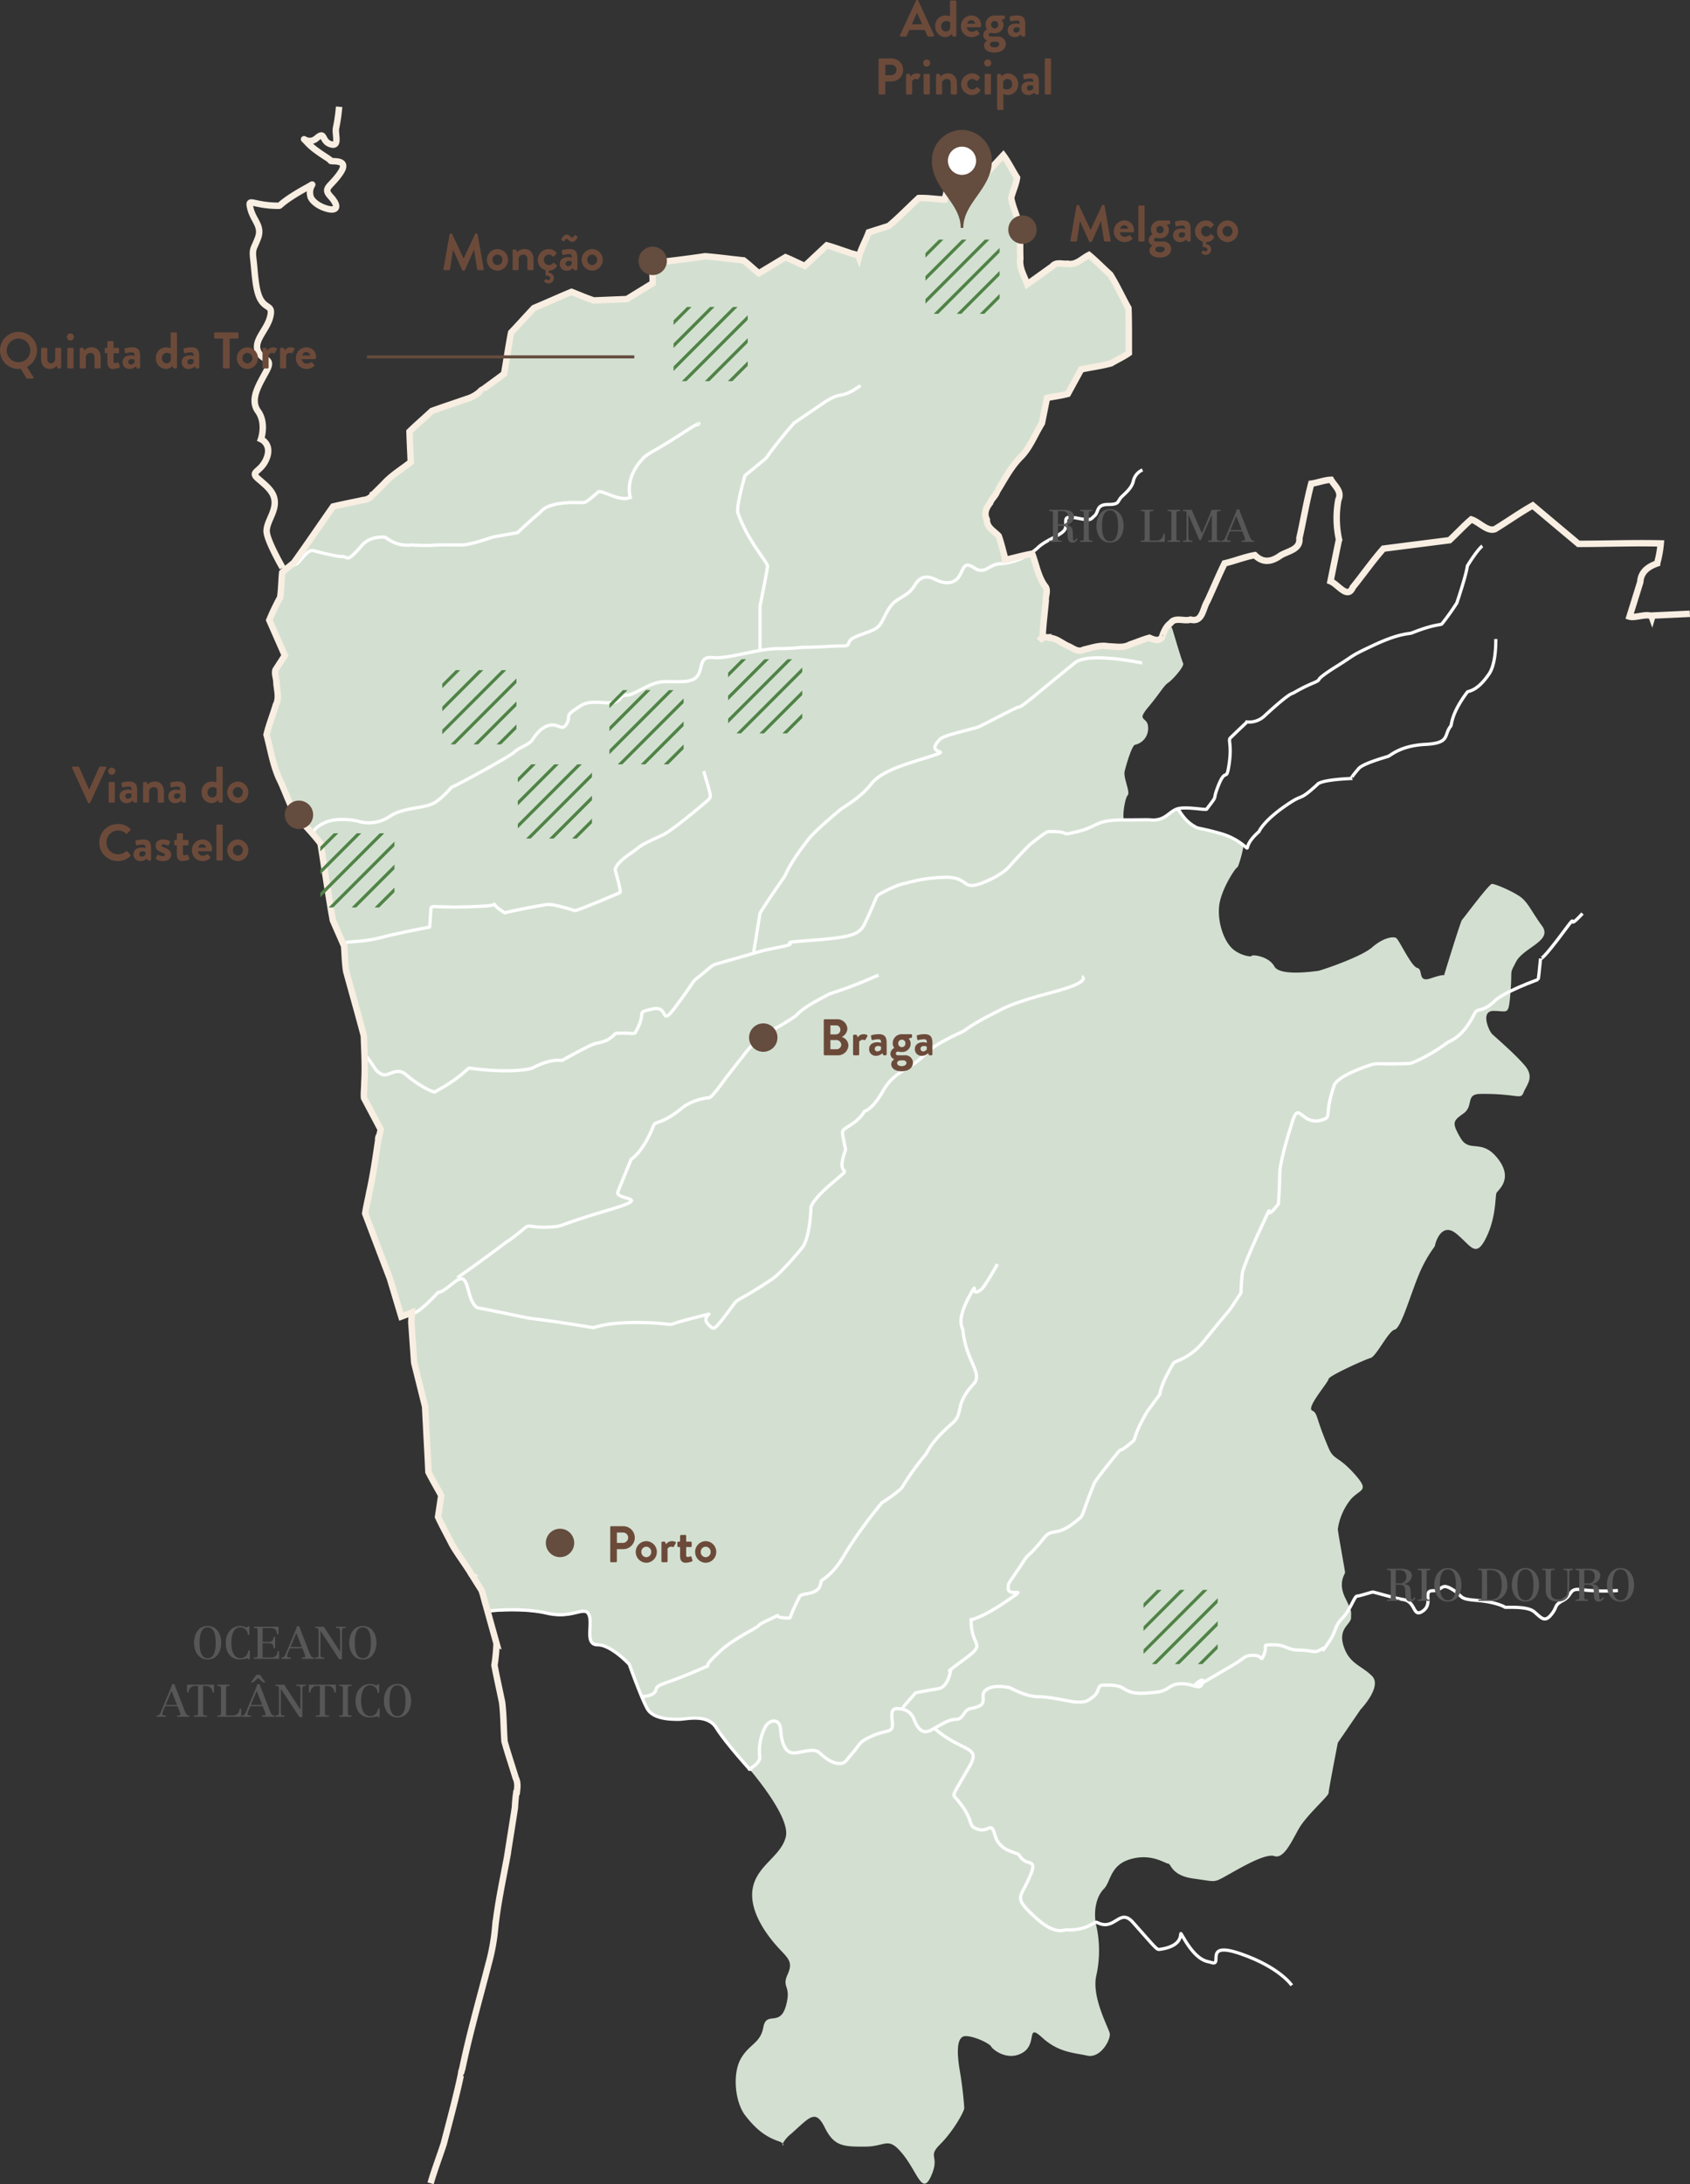 <svg xmlns="http://www.w3.org/2000/svg" width="525.338" height="678.587" viewBox="0 0 525.338 678.587">
  <rect x="0" y="0" width="525.338" height="678.587" fill="#333333" stroke="none"/>
  <g id="vinho-verde" transform="translate(-784.331 -1258.64)">
    <path id="Caminho_313" data-name="Caminho 313" d="M683.377,1470.1a3.568,3.568,0,0,0,.228-.413Zm-49.7-23.767.722-.156c-.273.064-.549.125-.823.185Zm-8-117.043c-2.64-.75-5.291-1.848-7.92-2.43-.873,2.336-1.322,4.831-2.023,7.232-2.676-.1-5.41-.566-8.065-.46-3.115,2.857-6.069,5.986-9.289,8.659q-3.119.995-6.239,1.986c-.932,2.58-2.425,5.057-3.083,7.708-.362-.936-2.187-.936-3.194-1.452-2.254-.7-4.545-1.6-6.777-2.195-2.283,2.133-4.569,4.279-6.852,6.415-1.99-.889-4-1.893-5.984-2.719-2.77,1.657-5.538,3.331-8.3,4.995-1.589-1.308-3.112-2.776-4.722-4.013-4-.4-8.011-.979-12.011-1.278-5.411.8-10.87,1.493-16.3,2.036-.242,2.051.082,4.232.038,6.33q-4.008,2.469-8.02,4.94-5.154.209-10.312.424c-2.324-.761-4.618-1.763-6.909-2.665-3.918,1.614-7.789,3.39-11.7,5.016-2.391,2.51-4.692,5.122-7.084,7.628-.851,4.238-1.44,8.57-2.191,12.843q-3.151,2.314-6.3,4.624l.219.375c-.386-.3-.849-.173-1.426.508a10.491,10.491,0,0,1-4.146,2.3c-3.587,1.25-7.224,2.431-10.784,3.724-2.3,2.151-4.73,4.229-6.97,6.414.083,3.158.271,6.322.395,9.482-2.851,2.249-6.014,4.119-8.459,6.84-1.019,1.01-2.042,2.025-3.056,3.034l.325.545c-.193-.214-.4-.333-.6-.28a3.854,3.854,0,0,1-2.974,1.656c-3.119.693-6.315,1.27-9.389,2.019-4.082,5.8-8.051,11.7-12.192,17.447-1.182,1.059-2.553,1.986-3.649,3.1-.254,2.562-.26,5.19-.616,7.723a67.782,67.782,0,0,0-3.386,7.07q2.416,5.483,4.829,10.974-1.437,2.219-2.887,4.445l0,0c-.428,1.248.316,2.774.268,4.1.177,2.317.972,4.7-.192,6.879-.906,3.073-2.144,6.124-2.879,9.206,1.356,4.889,2.036,10.012,4.373,14.573,1.513,3.316,2.734,6.825,4.409,10.034,2.628,3.086,5.608,6,8.008,9.189,1.313,7.96,2.381,16,3.838,23.917,1.039,2.374,3.139,7.163,3.495,7.978.214,2.622.227,5.28.649,7.866,1.817,6.677,3.734,13.338,5.49,20.025.166,4.885.458,9.769.151,14.655.02,1.561-.24,3.18-.084,4.708,1.728,3.27,5.3,9.968,5.182,9.811l-.393,1.755a1.964,1.964,0,0,0-.376,1.465c-.8,5.428-1.564,10.86-2.768,16.219-.406,2.211-.973,4.436-1.294,6.645q3.83,10.122,7.689,20.224l3.548,11.817,3.291-1.24-.181,2.923,0,.1.888,12.424v.052l.012.071.017.1,3.372,13.552.326,6.313h0c.226,4.669.508,9.335.7,14,1.227,2.483,2.683,4.881,3.993,7.33-.338,2.21-.641,4.438-1,6.638,1.331,2.9,2.917,5.7,4.349,8.559,1.566,2.745,3.5,5.271,5.2,7.939.468.592.893,1.72,1.4,1.984l-.09.1c.886,1.41,1.775,2.812,2.66,4.22.543,1.438.846,2.978,1.3,4.453h0c.209.745.415,1.495.59,2.183-.036-.06,10.421-1.272,18.51.594a18.111,18.111,0,0,0,8.557-.06c2.369-.534,3.748-1.069,4.5.466,1.4,2.856-1.476,9.382,2.757,9.382s9.827,6.03,9.827,6.03,3.727,10.385,5.593,13.7,7.454,3.32,9.785,3.32,8.855-1.818,11.654,2.585,7.455,9.478,9.32,11.653,13.515,15.85,12.117,21.91-8.855,8.855-10.253,15.846,4.134,14.451,7.457,18.179,5.247,4.662,3.323,8.858,1.338,3.262-.527,9.79-6.058,1.4-6.991,6.523-4.32,5.128-6.992,9.79-1.863,13.518,1.4,17.713,6.221,6.526,10.253,7.927a3.509,3.509,0,0,1,1.372.734c-.349.877.574.6,0,0a10.06,10.06,0,0,1,2.662-3.067c5.753-5.129,7.488-7.767,10.415-1.867s5.855,5.9,12.479,5.9,7.1-3.415,11.755,2.335,6.059,13.1,8.855,6.681-1.4-5.6,2.8-9.787,7.456-10.257,7.456-11.19a113.417,113.417,0,0,0-1.4-11.652c-.933-5.591-1.043-10.719,1.808-10.719s7.513,2.328,7.978,3.261,5.128,4.661,9.788,1.867.932-9.323,6.059-4.664,9.786,4.664,13.982,5.6,7.456-5.129,6.99-6.993-5.593-11.188-4.195-17.713a35.968,35.968,0,0,0,0-15.847c-.932-4.2.011-8.859,2.33-11.188s1.864-7.458,8.388-9.322,10.72,1.4,11.651,1.4.933,3.727,7.923,4.661,6.059,1.4,10.254-.934,11.962-6.993,14.836-6.06,5.205-4.195,7.535-8.387,9.32-10.259,9.32-11.19,2.875-15.638,2.875-15.638l7.055-10.31s6.831-7.117,3.586-10.408-7.069-3.729-8.855-9.323,2.329-6.685,2.329-8.854.388-1.556-1.863-6.217,0-7.3,0-7.767-2.252-12.588-2.252-13.519a19,19,0,0,1,4.115-9.32c2.94-3.264,5.981-2.331.933-7.927s-6.269-4.067-7.923-7.925c-4.195-9.787-3.262-10.72-5.128-11.651s5.128-8.859,5.128-9.79,11.3-6.059,13.049-6.525,5.594-8.412,7.457-8.792,4.337-8.923,7.063-15.914,5.521-9.788,5.521-10.253,1.864-7.459,6.525-3.73,6.058,7.922,9.318,1.4,2.8-13.053,3.264-13.985,5.4-4.351.368-10.723-8.757-1.554-11.553-6.369-2.33-5.284.933-7.615.536-5.994,5.127-6.059a68.44,68.44,0,0,1,8.547.359c3.732.406,4.35.811,4.969-.766.931-2.386,3.56-4.72.383-8.447s-9.238-8.858-10.171-9.789-3.728-7.148.467-7.148,4.609,1.394,5.127-4.04c.932-9.787-.467-6.682,1.863-11.186s11.533-6.526,8.092-11.188-4.364-7.512-7.161-9.322-7.456-3.728-8.388-3.728-8.854,10.72-9.323,11.185-5.59,17.247-5.59,17.247-.071-.467-4.195.933-2.189-2.8-4.123-3.262-5.667-8.855-6.6-9.321-3.871-.157-7.457,2.95-16.311,7.3-16.778,7.3-11.808,1.867-13.594-1.4-7.055-3.731-7.055-3.264-4.052-.154-6.382-2.641-4.2-7.67-3.729-12.742,5.125-12.061,5.592-12.061,2.329-7,1.865-7-6.991-4.2-10.253-4.2-6.525-2.471-7.458-3.467-1.863-3.328-2.8-3.328-4.661,3.328-5.593,3.328H671.553c-.933,0,0-6.837.931-7.768s-1.4-5.417-.931-7.459,2.329-8.254,3.262-8.254a5.16,5.16,0,0,0,4.033-5.265c0-3.726-3.888-1.7,0-6.36s4.821-6.688,6.219-7.623,5.128-5.125,4.661-6.059-3.262-10.407-3.262-10.407l-.682-1.767c-.019.01-2.492,4.547-2.586,4.467l.18-.32c-.959,1.468-2.446.907-3.963.235-1.985.533-4,1.416-6,2.074-2.11,1.2-4.485.633-6.779.587-2.622-.508-5.1.467-7.636,1.026-1.666.914-3.094-.24-4.566-.992-2.037-.775-3.776-2.558-6-2.65a4.082,4.082,0,0,0-2.105-.125l0,0c-.406.017.513-7.652.861-11.463-.165-1.371.728-2.985-.011-4.222-2.376-3-2.886-6.882-4.225-10.365-2.734.479-5.5,1.261-8.264,1.91-.752-2.457-1.288-5.042-2.15-7.437-1.479-1.547-3.74-2.641-3.687-5.083-.958-1.957-.217-3.634,1.039-5.226.35-1.356,2.757-3.032,1.932-4.2l.408.353c2.248-3.649,4.225-7.5,7.313-10.527,2.847-2.95,4.276-6.917,6.434-10.356.533-2.614,1.051-5.231,1.582-7.85,2.134-.461,4.413-.713,6.475-1.274q2.076-3.8,4.154-7.6c3.1-.687,6.317-1.057,9.351-1.912,1.788-1.091,3.8-1.972,5.476-3.161-.027-4.653.051-9.362-.128-13.994-1.941-3.444-3.571-7.113-5.667-10.436-2.215-1.983-4.362-4.218-6.608-6.07-2.166,1.072-4.022,3.278-6.636,2.711a7.786,7.786,0,0,1-1.587-.025c-1.168-.1-2.332-.2-3.152.826q-3.915,2.8-7.817,5.592c-.938-2.612-2.564-5.087-2.157-7.976-.146-3.518.092-7.1-.27-10.588-.8-2.762-2.064-5.513-2.586-8.274.522-2.108,1.551-4.2,1.834-6.307-1.454-2.278-2.692-4.864-4.272-6.98-2.8,2.965-5.526,5.989-8.294,8.975" transform="translate(462.376 -13.406)" fill="#d3e0d1"/>
    <g id="Grupo_399" data-name="Grupo 399" transform="translate(-22)">
      <path id="Caminho_318" data-name="Caminho 318" d="M419.1,1520.648s-.1-1.709,3.911-3.419,9.868-.379,9.868-.379a11.62,11.62,0,0,0,9.867-1.331c4.661-3.224,11.316-2.333,14.58-4.664s4.662-4.665,5.129-4.665,17.714-9.326,19.112-10.727,4.662-2.334,5.594-3.729,2.8-4.2,5.595-4.665,3.73,1.988,5.128-.408-.467-2.392,2.33-4.256,3.263-2.8,9.323-2.335,4.195-2.331,6.993-2.331,6.992-4.2,12.121-4.2,8.857.467,10.255-2.332.341-5.6,4.662-5.13,13.932-2.8,20.044-2.8,5.593-.41,8.858-.41,7.925-.413,11.187-.413.466-1.354,4.195-2.908,6.061-1.867,7.46-3.73,2.33-5.6,5.127-7.463,4.2-2.333,5.595-4.664,3.262-3.52,6.526-1.864,6.06,1.209,7.458-1.183,1.4-4.581,4.663-2.394,4.662-1.312,7.924-1.312a19.791,19.791,0,0,0,11.654-4.906c2.8-2.8,8.169-4.039,8.69-6.219s-1.23-4.042,3.432-3.11,4.195.549,5.593-.657.466-3.542,4.2-3.542,2.8-.934,4.195-2.331,3.262-2.8,3.729-5.13a4.886,4.886,0,0,1,2.8-3.266" transform="translate(484.575 -3.128)" fill="none" stroke="#fff" stroke-width="1"/>
      <path id="Caminho_323" data-name="Caminho 323" d="M466.668,1728.871c-.033-.059,10.42-1.274,18.508.6s11.657-2.463,13.055.407-1.474,9.428,2.758,9.428,9.825,6.058,9.825,6.058,3.728,10.433,5.592,13.766,7.456,3.333,9.785,3.333,8.854-1.828,11.65,2.6,8.575,10.836,10.392,12.926c-.826.131,3.547-1.674,3.122-4.026a16.253,16.253,0,0,1,1.864-9.368c1.4-2.13,4.427-2.553,4.66,1.172s1.346,7.133,3.962,7.133,6.29-1.764,8.154,0,4.194,3.292,6.058,3.292,1.865-.61,4.194-3.292,1.865-3.386,6.059-5.262,6.057-1.01,6.29-3.043-1.106-5.463,1.4-5.463,4.428.967,5.358,3.333,2.33,4.94,5.359,3.3,5.358-3.3,7.688-3.3,2.33-2.92,4.428-3.333,3.728-.835,3.961-2.263-.7-2.812,1.631-3.981,5.825-.37,6.291-.37,5.125,2.923,9.319,2.923,9.787,1.661,12.116,1.661,2.8-.045,4.894-1.661,1.143-3.554,3.028-3.6c5.826-.153,5.593.815,7.69,1.751s3.961.938,8.621.468,3.962-2.65,8.155-2.65,5.591,2.378,6.524-.413-6.211,3.7.388-.13,5.9-3.423,9.4-5.5,3.028-2.782,6.057-2.782,2.1,2.453,3.262-.411-1.086-2.865,2.953-2.865,4.037,1.638,8,1.638,4.662,1.172,6.758-.234-.776,2.218,2.1-1.817,1.863-5.207,4.427-7.781,3.819-6.948,4.661-6.948,4.427-1.249,4.891-1.249,5.593,1.638,9.555,2.342,2.795,5.855,6.057,3.513-.232-6.268,3.029-6.268,2.377-2.643,6.058-.413,1.632,2.932,7.456,3.4,8.621,1.873,8.854,2.11,6.822-.471,9.087,1.4,3.262,3.512,5.358.937.7-2.812,3.729-4.45,1.63-3.982,5.825-3.277a62.655,62.655,0,0,0,11.183.234" transform="translate(491.122 30.344)" fill="none" stroke="#fff" stroke-width="1"/>
      <path id="Caminho_324" data-name="Caminho 324" d="M432.455,1587.9c3.26,3.727,2.562,4.427,4.89,5.823s4.658-2.555,7.92.352,8.268,5.547,8.85,5.239c7.919-4.19,10.251-7.433,10.713-7.369,13.043,1.779,19.149.212,19.565,0,6.522-3.344,8.907-2.188,9.317-2.412,9.8-5.4,9.96-5.166,11.139-5.4,4.3-.834,4.972-2.953,5.63-2.99,5.124-.292,5.527.544,6.056-.409,3.727-6.733-.352-5.845,5.182-7.143s2.117,6.159,7.317-.828,5.32-7.741,6.132-8.391c4.659-3.727,5.161-4.4,6.056-4.658,19.1-5.435,13.043-3.883,20.5-5.435s-3.261-1.088,9.316-2.02,15.057-1.79,16.669-5.124c3.827-7.92,3.321-8.543,4.76-9.318,6.055-3.262,7.861-3.262,7.861-3.262a47.6,47.6,0,0,1,11.7-1.861c8.39-.414,5.6,4.186,11.884,1.861s8.615-5.069,8.615-5.069c4.194-4.714,6.563-6.989,6.563-6.989,5.085-4.052,5.55-4.052,6.016-4.052,7.917,0,2.329,1.594,8.851,0s5.319-3.613,14.346-3.613c5.313,0,7.2-.1,8.3,0,4.369.389,5.537-2.343,8.049-3.34s9.082.384,9.363.014c3.727-4.9,1.81-2.34,3.261-6.3,2.794-7.632,2.794-1.421,3.727-7.632s-.38-7.441.4-8.209c2.39-2.328,5.184-4.959,5.184-4.959a6.911,6.911,0,0,0,5.59-2.03c7.919-7.288,8.372-6.708,8.852-6.987,5.589-3.262,7.452-3.262,7.917-4.193s4.48-3.453,5.668-4.193c5.978-3.726,3.65-2.856,11.568-6.553s10.78-3.352,11.646-3.7c6.987-2.795,9.037-2.422,9.317-2.795a75.59,75.59,0,0,0,4.657-6.523c3.26-9.782,3.26-11.492,3.26-11.492,3.262-5.281,4.659-6.212,4.659-6.212" transform="translate(487.388 -1.466)" fill="none" stroke="#fff" stroke-width="1"/>
      <path id="Caminho_325" data-name="Caminho 325" d="M759.059,1455.781c0,8.387-1.951,10.644-2.331,11.182-3.727,5.291-6.242,4.919-6.522,5.291-5.126,6.822-4.827,10.192-5.126,10.55-2.329,2.8,0,5.315-7.921,5.725s-10.754,3.486-11.647,3.749c-8.388,2.463-8.892,3.537-9.32,4.038-2.8,3.261-1.863,2.8-1.863,2.8-10.252.435-10.716,1.842-10.716,1.842-5.592,5.146-4.362,3-8.388,5.612-8.386,5.435-9.785,9.048-9.785,9.048-5.591,4.931-2.21,6.261-4.891,4.184a20,20,0,0,0-7.083-3.588c-4.706-1.349-6.949-1.6-7.362-1.817-2.613-1.35-4.054-2.935-5.825-5.823" transform="translate(512.251 1.378)" fill="none" stroke="#fff" stroke-width="1"/>
      <path id="Caminho_326" data-name="Caminho 326" d="M542.011,1491.892s1.4,4.658,1.865,6.523.3,1.816-2.257,3.972c-7.994,6.741-11.34,8.88-12.187,9.268-8.853,4.053-6.058,3.066-10.252,5.862s-4.781,4.729-4.658,5.177c1.4,5.071,1.792,6.744,1.4,6.989,0,0-13.349,5.73-13.979,5.536-6.057-1.862-7.933-2.016-8.852-1.862-8.387,1.4-12.969,2.555-12.969,2.555-6.135-3.954-.251-2.437-6.135-2.09-15.842.932-16.674-.732-16.775.932-.394,6.521-.409,5.59-.409,5.59-12.171,2.329-15.1,3.261-15.1,3.261-7.325,1.863-11.518.775-11.984,2.331" transform="translate(483.06 6.319)" fill="none" stroke="#fff" stroke-width="1"/>
      <path id="Caminho_327" data-name="Caminho 327" d="M538.185,1395.739c0,.467,2.8-2.075-4.191,2.459s-9.33,5.688-9.726,5.932c-3.319,2.077-2.852,2.077-2.852,2.077-6.041,6.314-4,12.18-4,12.18-3.278,1.555-9.008-2.56-10.013-1.668-3.688,3.262-4.154,3.262-4.621,3.262-2.329,0-3.261-.048-4.193,0-7.919.414-8.708,2.686-9.439,3.264-2.386,1.883-6.744,6.058-6.788,6.074s-7.679,1.385-7.679,1.385c-7.306,2.455-9.169,2.455-9.636,2.455-5.589,0-6.835-.046-7.453,0a53.37,53.37,0,0,1-7.919,0c-5.72.594-7.919-2.455-8.852-2.455s-4.523-.062-6.728,2.455c-5.167,5.9-4.2,3.6-6.189,3.6s-6.68-1.232-9.087-1.861c-1.78-.467-4.129,3.632-5.21,4.16a45.126,45.126,0,0,1-4.3,1.513" transform="translate(484.861 -5.207)" fill="none" stroke="#fff" stroke-width="1"/>
      <path id="Caminho_328" data-name="Caminho 328" d="M654.4,1550.254c-.749.376,2.611,1.762-10.109,5.074s-15.978,5.488-15.978,5.488c-9.783,4.814-10.446,6.134-11.646,6.678-10.248,4.658-11.37,6.8-12.035,7.457-4.465,4.359-9.186,4.849-12.551,10.811s-5.794,6.429-5.794,6.429c-2.7,4.4-6.887,4.969-6.887,6.521s1.093,5.154.933,5.592c-3.6,9.722,3.519,3.755-3.6,9.722s-7.116,7.984-7.116,7.984c-.411,10.253-2.744,12.58-2.744,12.58s-6.342,7.767-9.369,9.786c-9.784,6.523-10.584,6.009-11.646,7.456-5.589,7.609-6.223,8.141-6.988,7.609-5.589-3.882,3.515-5.3-4.193-3.415-13.974,3.415-3.742,2.329-15.839,1.863s-16.754,1.552-16.754,1.552c-20.978-3.415-17.039-2.3-22.377-3.415-11.18-2.329-13.876-2.8-13.876-2.8-3.825-2.8-1.961-12.113-7.086-7.92s-4.671,2.784-5.123,3.264c-8.851,9.317-7.675,5.411-8.107,5.59" transform="translate(488.813 11.688)" fill="none" stroke="#fff" stroke-width="1"/>
      <path id="Caminho_329" data-name="Caminho 329" d="M589.189,1549.923c-10.248,4.561-14.2,5.363-15.374,5.958-9.783,4.971-9.3,6.081-10.713,6.991a76.838,76.838,0,0,1-9.785,5.59c-4.657,4.194-6.136,6.524-6.136,6.524-4.445,5.591-5.826,7.454-5.826,7.454s-3.88,5.509-4.807,5.592a17.2,17.2,0,0,0-7.92,2.8c-6.988,5.8-8.716,4.261-9.317,5.8-3.26,8.352-6.988,10.507-6.988,10.507l-4.193,10.252c-.38,2.64,11.572,1.279-2.836,5.532s-14.237,4.982-16.736,5.184c-7.914.646-7.578-1.026-9.311.408-5.124,4.25-5.59,4.25-5.59,4.25-9.218,6.991-15.373,11.185-15.373,11.185" transform="translate(490.207 11.652)" fill="none" stroke="#fff" stroke-width="1"/>
      <path id="Caminho_330" data-name="Caminho 330" d="M624.182,1630.893c-3.727,6.523-4.6,7.524-5.125,7.921-3.726,2.795-.613-3.369-3.261,1.4-4.658,8.387-2.446,10.178-2.328,11.376.932,9.588,6.382,13.214,3.26,16.578-6.056,6.521-2.942,9.012-6.522,12.111-6.991,6.058-7.714,9-8.385,9.784a87.7,87.7,0,0,0-7.453,10.436,39.9,39.9,0,0,1-6.057,4.471,138.677,138.677,0,0,0-11.18,15.376c-4.193,7.58-7.731,8.475-7.789,9.162-.41,4.659-5.906,3.221-6.651,4.659-3.209,6.211-2.743,6.678-3.209,6.678-6.575,0-.985-1.973-6.109.41s-1.4.99-5.589,3.317c-8.386,4.657-9.95,6.747-10.715,7.454-6.056,5.59-.159,2.474-5.124,4.657-11.646,5.125-13.51,4.45-13.976,6.523s-4.658,2.074-4.658,2.074" transform="translate(492.212 20.489)" fill="none" stroke="#fff" stroke-width="1"/>
      <path id="Caminho_331" data-name="Caminho 331" d="M593.087,1761.073c8.387,7.33,14.443,5.125,10.715,11.648s-5.347,8.626-4.726,9.32c6.26,6.989,4.19,8.718,6.26,9.785,4.524,2.329,4.99-2.8,6.388,2.329s7,5.244,7.453,6.057c2.33,4.194,6.165.31,3.262,6.988s-5.013,6.058,1.454,12.116,9.1,4.155,10.024,4.194c6.692.275,8.667-2.772,9.488-2.331,5.591,3,6.969-4.74,11.181,0,7.456,8.388,7.355,8.528,8.387,8.388,10.25-1.4,4.093-8.7,8.1-2.333s6.864,6.047,7.737,6.371c4.194,1.552-2.8-6.834,9.319-2.641s15.841,9.785,15.841,9.785" transform="translate(503.913 34.696)" fill="none" stroke="#fff" stroke-width="1"/>
      <path id="Caminho_332" data-name="Caminho 332" d="M795.349,1531.781c-5.591,6.055-1-.916-5.125,4.657-7.922,10.714-7.922,9.318-7.922,9.318-.76,7.917-.76,6.521-.76,6.521-9.952,3.726-12.661,5.867-13.323,6.521-4.084,4.037-5.435,2.04-6.412,4.037-3.728,7.609-7.634,8.454-8.386,9.005-6.989,5.124-11.646,6.522-11.646,6.522-8.852.4-10.222-.227-12.113.4-11.568,3.8-11.568,6.592-11.568,6.592-2.873,8.383-.961,9.424-2.873,10.247-6.988,3-7.9-5.841-9.907.377-4.069,12.62-4.069,16.108-4.069,16.108,0,3.948-.411,9.911-.411,9.911-5.18,6.676-1.164-1.766-4.247,4.814-6.989,14.906-6.989,16.769-6.989,16.769-.41,3.726-.41,6.055-.41,6.055s-3.11,4.794-3.782,5.59c-6.056,7.184-7.938,9.765-8.851,10.713-4.475,4.658-7.85,4.7-8.386,5.59-4.191,6.988-4.191,9.626-4.191,9.626l-3.9,5.282c-4.482,7.581-3.479,8.462-4.482,9.315-6.02,5.123-2.209.4-6.02,5.123-6.558,8.128-6.091,8.128-6.091,8.128-4.659,11.592-2.748,9.261-5.591,11.592-6.056,4.969-7.375,2.063-9.74,4.969-6.1,7.495-4.3,4.043-6.565,7.495-4.767,7.257-4.6,6.319-4.767,7.948-.41,3.967,7.352-.955-.463,4.377s-11.075,5.8-11.075,5.8c-.058,8.848,5.125,6.985-1.863,12.111s-4.379,3.445-4.472,3.632-.7,5.124-3.82,5.683-7.268,1.211-7.268,1.4-4.064,4.657-4.064,4.75" transform="translate(502.904 10.672)" fill="none" stroke="#fff" stroke-width="1"/>
      <path id="Caminho_333" data-name="Caminho 333" d="M662.1,1462.639c-.465,0-16.537-3.569-20.963,0-11.18,9.017-16.307,13.677-17.236,13.677s-12.039,6.088-13.045,6.357c-6.989,1.863-10.58,2.629-11.647,3.729-5.125,5.281,4.942,2.815-2.916,5.281s-15.253,4.458-18.514,8.674-8.6,7.126-9.318,7.722c-6.988,5.811-9.316,8.332-10.249,9.537-6.522,8.442-6.384,10.121-7.454,11.647-6.522,9.321-7.451,11.181-7.451,11.181l-2,12.348" transform="translate(499.267 1.953)" fill="none" stroke="#fff" stroke-width="1"/>
      <path id="Caminho_334" data-name="Caminho 334" d="M575.029,1384.794c-6.527,4.66-5.45,1.3-11.655,5.523l-8.947,6.09a136.649,136.649,0,0,0-8.766,10.959c-3.263,2.738-6.526,5.38-6.526,5.38s-2.853,9.775-2.192,11.646c3.124,8.854,9.184,15.22,9.184,16.463s-2.331,12.422-2.331,12.422v13.51" transform="translate(498.78 -6.37)" fill="none" stroke="#fff" stroke-width="1"/>
    </g>
    <g id="Grupo_398" data-name="Grupo 398" transform="translate(-22)">
      <path id="Caminho_314" data-name="Caminho 314" d="M477.53,1778.318a49.315,49.315,0,0,0-.526,5.308c-.753,4.989-1.574,9.972-2.354,14.962h.007c-1.366,7.412-2.994,14.786-3.79,22.293a63.552,63.552,0,0,1-2.081,11.431c-2.782,10.829-5.9,21.589-8.164,32.544-.337.9-.513,1.708-.064,2.124l-.388-.114c-1.524,7.119-3.463,14.142-5.277,21.189-1.34,4.112-2.9,8.163-4.1,12.317" transform="translate(489.389 36.578)" fill="none" stroke="#f8eee2" stroke-width="2"/>
      <path id="Caminho_315" data-name="Caminho 315" d="M427.885,1306.7a53.365,53.365,0,0,1-.934,6.522c-.467,1.864,1.3,6.056-1.686,5.124s-1.557-4.272-4.384-1.864-5.389-1.4-2.828,1.4,7.213,5.125,7.213,5.591,6.064-.771,3.031,3.727-5.652,4.6-3.031,7.436,2.153,4.656-1.116,3.747-4.887-2.822-5.138-3.747c-.959-3.555,2.288-4.724-.959-2.937-7.914,4.352-8.381,5.77-8.848,5.77-8.406,0-9.807-2.833-8.873.914s3.736,5.359,2.336,9.1-1.869,3.05-1.4,6.986.582,9.529,2.335,12.325,3.852,1.482,2.8,5.4-5.138,7.177-3.736,10.439,4.906,1.866,2.686,6.055-5.373,8.852-2.686,12.581.933,8.7.933,8.7,3.506,1.5,1.754,5.953-5.373,3.984-2.686,6.312,5.211,4.193,5.211,7.455-2.524,6.056-2.524,8.85,4.958,11.381,4.958,11.381" transform="translate(483.855 -14.893)" fill="none" stroke="#f8eee2" stroke-width="2"/>
      <path id="Caminho_316" data-name="Caminho 316" d="M847.25,1462.749q-5.771.271-11.555.54a6.273,6.273,0,0,0-.212.6c-.6-1.673-5.19.314-6.988-.257q1.68-5.372,3.344-10.745c.2-3.2,2.413-4.768,5.227-5.779a33.353,33.353,0,0,0,1.138-6.228c-8.429-.2-17.073.14-25.586.14-4.734-3.977-9.485-7.938-14.206-11.932-3.925,2.195-7.825,4.966-11.734,7.363-2.389.868-4.938-2.277-7.378-3.024-2.307,1.974-4.486,4.348-6.753,6.454q-10.262,1.309-20.538,2.617c-3.325,3.741-6.332,8.078-9.537,12.032-1.619,3.856-4.58-.973-6.93-1.882.885-4.328,1.732-8.661,2.643-12.982a31.244,31.244,0,0,1-.192-12.375c1.223-2.544-1.132-4.214-2.28-6.179-1.963.046-4.127.93-6.151,1.2-1.467,5.5-2.41,11.312-3.685,16.929.35,3.592-3.489,3.942-5.886,5.4-2.745,1.985-5.422,2.426-7.964-.114-3.081.506-6.274,1.831-9.4,2.547-1.888,3.819-3.53,7.811-5.326,11.689-1.477,2.324-1.5,6.769-5.236,5.788-1.95.647-4.891-.894-6.212,1.1-2,1.288-2.721,4.711-2.819,4.63l.412-.734c-.943,1.974-2.546,1.375-4.189.649-1.988.532-4.005,1.413-6,2.071-2.106,1.2-4.482.631-6.772.587-2.623-.508-5.1.466-7.633,1.024-1.668.913-3.094-.238-4.565-.989-2.039-.774-3.775-2.555-6-2.647-1.472-.394-2.631-.314-3.142.776l1.042-.9c-.4.016.513-7.651.862-11.454-.165-1.374.728-2.987-.012-4.225-2.372-3-2.885-6.875-4.224-10.358-3.1.544-6.236,1.476-9.371,2.161l.1-.028c.343-.073.675-.146,1.013-.22-.751-2.459-1.287-5.039-2.15-7.433-1.478-1.547-3.737-2.64-3.687-5.083-.955-1.957-.215-3.631,1.04-5.222.351-1.354,2.756-3.032,1.933-4.2l.407.357c2.246-3.647,4.223-7.493,7.309-10.523,2.844-2.949,4.272-6.913,6.429-10.35.536-2.613,1.052-5.23,1.582-7.845,2.135-.461,4.412-.714,6.473-1.273q2.075-3.8,4.15-7.6c3.1-.684,6.315-1.055,9.35-1.911,1.785-1.09,3.8-1.972,5.472-3.159-.029-4.651.052-9.356-.13-13.986-1.939-3.441-3.569-7.108-5.662-10.429-2.214-1.982-4.361-4.216-6.606-6.066-2.163,1.073-4.02,3.275-6.633,2.708-1.607.206-3.539-.689-4.737.8q-3.913,2.8-7.813,5.588c-.939-2.612-2.563-5.082-2.155-7.971-.148-3.515.089-7.1-.27-10.579-.8-2.761-2.065-5.511-2.588-8.272.522-2.106,1.551-4.2,1.837-6.3-1.456-2.277-2.693-4.861-4.275-6.975-2.793,2.961-5.522,5.988-8.291,8.972-2.639-.752-5.286-1.849-7.915-2.43-.873,2.334-1.32,4.829-2.02,7.228-2.676-.106-5.407-.568-8.062-.462-3.113,2.856-6.069,5.984-9.285,8.654q-3.119.994-6.238,1.986c-.929,2.579-2.422,5.053-3.08,7.7-.364-.935-2.187-.935-3.194-1.448-2.251-.705-4.542-1.6-6.772-2.2-2.283,2.133-4.568,4.278-6.848,6.412-1.991-.887-4-1.893-5.984-2.719-2.767,1.657-5.534,3.33-8.3,4.993-1.588-1.311-3.111-2.776-4.719-4.01-4-.4-8.009-.978-12.009-1.278-5.408.8-10.861,1.492-16.294,2.036-.242,2.048.082,4.23.038,6.328q-4.006,2.464-8.015,4.935-5.152.209-10.306.426c-2.326-.763-4.617-1.767-6.907-2.666-3.916,1.613-7.786,3.387-11.7,5.012-2.391,2.51-4.689,5.118-7.082,7.623-.85,4.234-1.436,8.566-2.188,12.834q-3.151,2.315-6.3,4.621l.22.377c-.385-.3-.848-.175-1.425.507A10.424,10.424,0,0,1,467,1396c-3.584,1.251-7.219,2.433-10.779,3.724-2.3,2.148-4.727,4.222-6.964,6.407.08,3.159.268,6.318.392,9.477-2.848,2.247-6.013,4.117-8.454,6.838q-1.531,1.514-3.055,3.03l.324.546c-.192-.217-.395-.335-.6-.279a3.863,3.863,0,0,1-2.973,1.651c-3.118.692-6.313,1.271-9.383,2.019-4.084,5.8-8.048,11.7-12.187,17.437-1.181,1.055-2.551,1.983-3.646,3.093-.254,2.563-.262,5.188-.618,7.716a68.659,68.659,0,0,0-3.384,7.064q2.414,5.483,4.829,10.972-1.441,2.216-2.887,4.443l0,0c-.426,1.247.316,2.77.268,4.1.177,2.318.973,4.693-.193,6.872-.9,3.071-2.141,6.121-2.877,9.2,1.358,4.887,2.035,10.009,4.371,14.566,1.514,3.314,2.733,6.819,4.411,10.028,2.623,3.083,5.6,6,8,9.184,1.312,7.957,2.38,15.985,3.834,23.9,1.18,2.691,3.72,8.485,3.538,8.073l-.1-.737c.27,2.826.248,5.706.7,8.5,1.818,6.671,3.733,13.331,5.488,20.011.166,4.885.458,9.765.151,14.646.02,1.563-.241,3.181-.084,4.708,1.728,3.266,5.3,9.96,5.18,9.8l-.392,1.752a1.956,1.956,0,0,0-.376,1.468c-.8,5.425-1.562,10.853-2.768,16.21-.4,2.207-.973,4.431-1.293,6.639q3.827,10.112,7.687,20.213l3.544,11.807,3.29-1.238-.18,2.923,0,.1.888,12.419v.051l.01.071.019.1,3.371,13.541.326,6.313h0c.226,4.666.508,9.328.7,13.991,1.225,2.482,2.682,4.879,3.991,7.325-.338,2.213-.641,4.44-1,6.636,1.331,2.894,2.916,5.7,4.347,8.555,1.567,2.744,3.5,5.267,5.2,7.933.468.594.892,1.721,1.4,1.984l-.089.1q1.328,2.113,2.659,4.219c.542,1.436.845,2.976,1.3,4.452h0q1.685,6.051,3.371,12.1a55.713,55.713,0,0,1-.648,6.759c.713,3.854,1.6,7.682,2.384,11.527.491,4.009.451,8.087.74,12.127,1.048,3.8,2.34,7.566,3.484,11.352.842,1.649.437,3.434.266,5.189" transform="translate(484.372 -13.412)" fill="none" stroke="#f8eee2" stroke-width="2"/>
    </g>
    <path id="Caminho_446" data-name="Caminho 446" d="M521.919,1360.036a4.412,4.412,0,1,0-4.412-4.412,4.412,4.412,0,0,0,4.412,4.412" transform="translate(580.249 -25.64)" fill="#644c3e"/>
    <path id="Caminho_447" data-name="Caminho 447" d="M521.919,1360.036a4.412,4.412,0,1,0-4.412-4.412,4.412,4.412,0,0,0,4.412,4.412" transform="translate(465.304 -15.934)" fill="#644c3e"/>
    <g id="Grupo_408" data-name="Grupo 408" transform="translate(-15.045 3.987)">
      <g id="Grupo_328" data-name="Grupo 328" transform="translate(913.436 1310.914)">
        <line id="Linha_96" data-name="Linha 96" x1="83.121" transform="translate(0 54.614)" fill="none" stroke="#644c3e" stroke-width="0.942"/>
      </g>
    </g>
    <path id="Caminho_542" data-name="Caminho 542" d="M-63.518,0h3.85V-.406h-.448c-.63,0-.686-.224-.686-.84V-5.04h.924c1.344,0,1.932.392,1.988,1.5l.1,1.876c.042.924.294,1.89,1.512,1.89A1.72,1.72,0,0,0-54.7-.966l-.406-.182c-.126.378-.322.714-.672.714-.266,0-.322-.266-.336-.49l-.07-1.736c-.07-1.876-.364-2.24-2.072-2.576v-.028A2.863,2.863,0,0,0-55.8-7.756c0-1.624-1.5-2.212-3.15-2.212h-4.564v.406h.378c.574,0,.77.1.77.826v7.63c0,.49-.14.7-.714.7h-.434ZM-60.8-9.562h1.05c1.386,0,2.212.518,2.212,2.058a1.919,1.919,0,0,1-2.17,2.058H-60.8ZM-53.928,0h3.864V-.406H-50.5c-.574,0-.714-.21-.714-.7v-7.63c0-.728.2-.826.77-.826h.378v-.406h-3.864v.406h.378c.574,0,.77.1.77.826v7.63c0,.49-.14.7-.714.7h-.434ZM-47.1-4.984c0-1.652.168-4.8,2.492-4.8s2.492,3.15,2.492,4.8-.168,4.8-2.492,4.8S-47.1-3.332-47.1-4.984Zm-1.736,0c0,2.618,1.33,5.208,4.228,5.208s4.228-2.59,4.228-5.208-1.33-5.208-4.228-5.208S-48.832-7.6-48.832-4.984ZM-35,0h7.42V-2.548h-.49A2.009,2.009,0,0,1-30.142-.406h-2.142v-8.33c0-.6.056-.826.686-.826h.448v-.406H-35v.406h.378c.574,0,.77.1.77.826v7.63c0,.49-.14.7-.714.7H-35Zm8.3,0h3.864V-.406h-.434c-.574,0-.714-.21-.714-.7v-7.63c0-.728.2-.826.77-.826h.378v-.406H-26.7v.406h.378c.574,0,.77.1.77.826v7.63c0,.49-.14.7-.714.7H-26.7Zm4.8,0h2.884V-.406h-.518c-.686,0-.728-.42-.728-1.6v-6.44h.028l3.374,7.854h.5l3.374-7.854h.028V-1.75c0,1.232-.084,1.344-.644,1.344h-.49V0h3.822V-.406h-.49c-.63,0-.63-.336-.63-1.344V-8.722c0-.518.028-.84.49-.84h.63v-.406h-2.772a11.556,11.556,0,0,1-.476,1.316L-16.058-2.66l-2.534-5.852a12.616,12.616,0,0,1-.56-1.456H-21.9v.406h.476c.532,0,.588.224.588.742V-2c0,1.2,0,1.6-.6,1.6H-21.9Zm16.7-10.108a10.647,10.647,0,0,1-.5,1.414L-8.75-1.372c-.336.826-.686.966-1.106.966h-.154V0h2.884V-.406h-.182c-.5,0-.924,0-.924-.448A3.6,3.6,0,0,1-7.854-2.1l.49-1.176H-3.5L-2.772-1.4a1.864,1.864,0,0,1,.154.644c0,.266-.126.35-.756.35h-.308V0H.154V-.406H-.014c-.448,0-.728-.042-1.386-1.75l-2.492-6.4c-.2-.5-.392-1.008-.546-1.554Zm-2,6.426,1.82-4.34,1.708,4.34Z" transform="translate(1174 1427)" fill="#575757"/>
    <path id="Caminho_548" data-name="Caminho 548" d="M-77.5,0h3.85V-.406H-74.1c-.63,0-.686-.224-.686-.84V-5.04h.924c1.344,0,1.932.392,1.988,1.5l.1,1.876c.042.924.294,1.89,1.512,1.89a1.72,1.72,0,0,0,1.582-1.19l-.406-.182c-.126.378-.322.714-.672.714-.266,0-.322-.266-.336-.49l-.07-1.736c-.07-1.876-.364-2.24-2.072-2.576v-.028a2.863,2.863,0,0,0,2.45-2.492c0-1.624-1.5-2.212-3.15-2.212H-77.5v.406h.378c.574,0,.77.1.77.826v7.63c0,.49-.14.7-.714.7H-77.5Zm2.716-9.562h1.05c1.386,0,2.212.518,2.212,2.058A1.919,1.919,0,0,1-73.7-5.446h-1.092ZM-67.914,0h3.864V-.406h-.434c-.574,0-.714-.21-.714-.7v-7.63c0-.728.2-.826.77-.826h.378v-.406h-3.864v.406h.378c.574,0,.77.1.77.826v7.63c0,.49-.14.7-.714.7h-.434Zm6.832-4.984c0-1.652.168-4.8,2.492-4.8s2.492,3.15,2.492,4.8-.168,4.8-2.492,4.8S-61.082-3.332-61.082-4.984Zm-1.736,0c0,2.618,1.33,5.208,4.228,5.208s4.228-2.59,4.228-5.208-1.33-5.208-4.228-5.208S-62.818-7.6-62.818-4.984ZM-49.14-9.562h.63c.462,0,.518.35.518,1.3v6.328c0,1.386-.07,1.526-.56,1.526h-.588V0h4.1A4.642,4.642,0,0,0-40.11-4.886c0-3.206-1.82-5.082-5.068-5.082H-49.14Zm2.716,0h1.134c2.744,0,3.444,2.24,3.444,4.606,0,2.226-.672,4.55-3.36,4.55h-1.218Zm9.45,4.578c0-1.652.168-4.8,2.492-4.8s2.492,3.15,2.492,4.8-.168,4.8-2.492,4.8S-36.974-3.332-36.974-4.984Zm-1.736,0c0,2.618,1.33,5.208,4.228,5.208s4.228-2.59,4.228-5.208-1.33-5.208-4.228-5.208S-38.71-7.6-38.71-4.984Zm18.956-4.984h-2.884v.406h.574c.658,0,.616.49.616,1.19v4.816c0,1.918-.588,3.122-2.884,3.122-1.96,0-2.268-1.218-2.268-2.646V-8.61c0-.854.2-.952.63-.952h.546v-.406h-3.822v.406h.56c.476,0,.518.1.518.994v5c0,2.492,1.19,3.794,3.7,3.794,2.436,0,3.6-1.484,3.6-3.192v-5.4c0-.7,0-1.19.686-1.19h.434ZM-18.914,0h3.85V-.406h-.448c-.63,0-.686-.224-.686-.84V-5.04h.924c1.344,0,1.932.392,1.988,1.5l.1,1.876c.042.924.294,1.89,1.512,1.89a1.72,1.72,0,0,0,1.582-1.19l-.406-.182c-.126.378-.322.714-.672.714-.266,0-.322-.266-.336-.49l-.07-1.736c-.07-1.876-.364-2.24-2.072-2.576v-.028A2.863,2.863,0,0,0-11.2-7.756c0-1.624-1.5-2.212-3.15-2.212h-4.564v.406h.378c.574,0,.77.1.77.826v7.63c0,.49-.14.7-.714.7h-.434ZM-16.2-9.562h1.05c1.386,0,2.212.518,2.212,2.058a1.919,1.919,0,0,1-2.17,2.058H-16.2ZM-7.42-4.984c0-1.652.168-4.8,2.492-4.8s2.492,3.15,2.492,4.8-.168,4.8-2.492,4.8S-7.42-3.332-7.42-4.984Zm-1.736,0c0,2.618,1.33,5.208,4.228,5.208S-.7-2.366-.7-4.984s-1.33-5.208-4.228-5.208S-9.156-7.6-9.156-4.984Z" transform="translate(1293 1756)" fill="#575757"/>
    <path id="Caminho_549" data-name="Caminho 549" d="M-26.614-4.984c0-1.652.168-4.8,2.492-4.8s2.492,3.15,2.492,4.8-.168,4.8-2.492,4.8S-26.614-3.332-26.614-4.984Zm-1.736,0c0,2.618,1.33,5.208,4.228,5.208s4.228-2.59,4.228-5.208-1.33-5.208-4.228-5.208S-28.35-7.6-28.35-4.984Zm17.206-5.124h-.49c-.014.224-.112.35-.308.35a2.927,2.927,0,0,1-.826-.224,3.614,3.614,0,0,0-1.176-.21c-2.94,0-4.55,2.506-4.55,5.222,0,2.926,1.414,5.194,4.536,5.194a14.678,14.678,0,0,0,2.2-.364.264.264,0,0,1,.252.28h.49V-2.576h-.49A2.472,2.472,0,0,1-13.79-.182c-2.436,0-2.968-2.744-2.968-4.662,0-1.834.336-4.942,2.828-4.942a2.346,2.346,0,0,1,2.3,2.352h.49ZM-9.744,0h7.826V-2.366h-.49c0,1.358-.756,1.96-2.072,1.96H-7.042V-4.858h2.086c.98,0,1.316.63,1.316,1.54h.49V-6.776h-.49c0,.854-.378,1.512-1.316,1.512H-7.042v-4.3H-4.62c1.344,0,2.044.546,2.044,1.918h.49V-9.968H-9.744v.406h.49c.574,0,.644.126.644.938V-1.3c0,.812-.224.9-.574.9h-.56ZM3.626-10.108a10.647,10.647,0,0,1-.5,1.414L.07-1.372c-.336.826-.686.966-1.106.966H-1.19V0H1.694V-.406H1.512c-.5,0-.924,0-.924-.448A3.6,3.6,0,0,1,.966-2.1l.49-1.176H5.32L6.048-1.4A1.864,1.864,0,0,1,6.2-.756c0,.266-.126.35-.756.35H5.138V0H8.974V-.406H8.806c-.448,0-.728-.042-1.386-1.75l-2.492-6.4c-.2-.5-.392-1.008-.546-1.554Zm-2,6.426,1.82-4.34,1.708,4.34ZM9.268,0H12.1V-.406h-.574c-.56,0-.574-.6-.574-1.638V-8.638h.028L16.73.112h.9V-8.036c0-1.176.07-1.526.784-1.526h.336v-.406H15.792v.406h.462c.756,0,.8.266.8,1.526v5.8h-.028L12-9.968H9.268v.406h.5c.5,0,.6.126.6,1.9v5.614c0,1.036-.014,1.638-.616,1.638h-.49ZM21.63-4.984c0-1.652.168-4.8,2.492-4.8s2.492,3.15,2.492,4.8-.168,4.8-2.492,4.8S21.63-3.332,21.63-4.984Zm-1.736,0c0,2.618,1.33,5.208,4.228,5.208s4.228-2.59,4.228-5.208-1.33-5.208-4.228-5.208S19.894-7.6,19.894-4.984ZM-35.168,7.892a10.647,10.647,0,0,1-.5,1.414l-3.052,7.322c-.336.826-.686.966-1.106.966h-.154V18H-37.1v-.406h-.182c-.5,0-.924,0-.924-.448a3.6,3.6,0,0,1,.378-1.246l.49-1.176h3.864l.728,1.876a1.864,1.864,0,0,1,.154.644c0,.266-.126.35-.756.35h-.308V18h3.836v-.406h-.168c-.448,0-.728-.042-1.386-1.75l-2.492-6.4c-.2-.5-.392-1.008-.546-1.554Zm-2,6.426,1.82-4.34,1.708,4.34ZM-28.35,18h4.032v-.406h-.658c-.574,0-.574-.266-.574-1.47V8.438h.756a1.978,1.978,0,0,1,2.17,2.03h.49V8.032h-8.4v2.436h.49a1.978,1.978,0,0,1,2.17-2.03h.756v7.686c0,1.2,0,1.47-.574,1.47h-.658Zm7.224,0h7.42V15.452h-.49a2.009,2.009,0,0,1-2.072,2.142H-18.41V9.264c0-.6.056-.826.686-.826h.448V8.032h-3.85v.406h.378c.574,0,.77.1.77.826v7.63c0,.49-.14.7-.714.7h-.434ZM-8.694,7.892a10.647,10.647,0,0,1-.5,1.414l-3.052,7.322c-.336.826-.686.966-1.106.966h-.154V18h2.884v-.406h-.182c-.5,0-.924,0-.924-.448a3.6,3.6,0,0,1,.378-1.246l.49-1.176H-7l.728,1.876a1.864,1.864,0,0,1,.154.644c0,.266-.126.35-.756.35h-.308V18h3.836v-.406h-.168c-.448,0-.728-.042-1.386-1.75l-2.492-6.4c-.2-.5-.392-1.008-.546-1.554Zm-2,6.426,1.82-4.34,1.708,4.34Zm-.014-6.972h.7l1.582-1.372,1.582,1.372h.7l-1.736-2.38H-8.974ZM-3.052,18H-.224v-.406H-.8c-.56,0-.574-.6-.574-1.638V9.362h.028l5.754,8.75h.9V9.964c0-1.176.07-1.526.784-1.526h.336V8.032H3.472v.406h.462c.756,0,.8.266.8,1.526v5.8H4.7L-.322,8.032h-2.73v.406h.5c.5,0,.6.126.6,1.9v5.614c0,1.036-.014,1.638-.616,1.638h-.49ZM9.534,18h4.032v-.406h-.658c-.574,0-.574-.266-.574-1.47V8.438h.756a1.978,1.978,0,0,1,2.17,2.03h.49V8.032H7.35v2.436h.49a1.978,1.978,0,0,1,2.17-2.03h.756v7.686c0,1.2,0,1.47-.574,1.47H9.534Zm7.224,0h3.864v-.406h-.434c-.574,0-.714-.21-.714-.7V9.264c0-.728.2-.826.77-.826h.378V8.032H16.758v.406h.378c.574,0,.77.1.77.826v7.63c0,.49-.14.7-.714.7h-.434ZM29.2,7.892h-.49c-.014.224-.112.35-.308.35a2.927,2.927,0,0,1-.826-.224,3.614,3.614,0,0,0-1.176-.21c-2.94,0-4.55,2.506-4.55,5.222,0,2.926,1.414,5.194,4.536,5.194a14.678,14.678,0,0,0,2.2-.364.264.264,0,0,1,.252.28h.49V15.424h-.49a2.472,2.472,0,0,1-2.282,2.394c-2.436,0-2.968-2.744-2.968-4.662,0-1.834.336-4.942,2.828-4.942a2.346,2.346,0,0,1,2.3,2.352h.49Zm3.206,5.124c0-1.652.168-4.8,2.492-4.8s2.492,3.15,2.492,4.8-.168,4.8-2.492,4.8S32.41,14.668,32.41,13.016Zm-1.736,0c0,2.618,1.33,5.208,4.228,5.208s4.228-2.59,4.228-5.208S37.8,7.808,34.9,7.808,30.674,10.4,30.674,13.016Z" transform="translate(873 1774)" fill="#575757"/>
    <path id="Caminho_541" data-name="Caminho 541" d="M-25.936-.368a.293.293,0,0,0,.3.368h1.44A.31.31,0,0,0-23.9-.24l.928-6.064h.048L-20.1-.016a.287.287,0,0,0,.272.176h.288a.272.272,0,0,0,.272-.176l2.8-6.288h.048l.944,6.064a.347.347,0,0,0,.3.24h1.456a.278.278,0,0,0,.288-.368L-15.312-11.12a.27.27,0,0,0-.288-.24h-.256a.276.276,0,0,0-.272.16l-3.52,7.552H-19.7l-3.52-7.552a.292.292,0,0,0-.272-.16h-.256a.27.27,0,0,0-.288.24ZM-12.416-3.2A3.262,3.262,0,0,0-9.136.16,3.444,3.444,0,0,0-6.752-.72a.264.264,0,0,0,.016-.416l-.656-.752c-.112-.128-.256-.1-.416,0a2.225,2.225,0,0,1-1.248.4A1.526,1.526,0,0,1-10.592-2.88h4.1a.309.309,0,0,0,.3-.272,3.923,3.923,0,0,0,.032-.432A2.934,2.934,0,0,0-9.152-6.56,3.278,3.278,0,0,0-12.416-3.2Zm1.968-.8A1.261,1.261,0,0,1-9.2-5.088,1.2,1.2,0,0,1-8.032-4ZM-4.816-.3a.315.315,0,0,0,.3.3h1.344a.315.315,0,0,0,.3-.3V-10.9a.315.315,0,0,0-.3-.3H-4.512a.315.315,0,0,0-.3.3Zm3.2-.176A1.73,1.73,0,0,0-.416,1.2v.048a1.8,1.8,0,0,0-.96,1.52c0,1.024.9,2.192,3.264,2.192,2.32,0,3.5-1.248,3.5-2.72A2.358,2.358,0,0,0,2.752,0H.7a.576.576,0,0,1-.64-.544.636.636,0,0,1,.592-.608c.256,0,.672.128,1.28.128A2.6,2.6,0,0,0,4.672-3.536a2.08,2.08,0,0,0-.64-1.632l.9-.288A.28.28,0,0,0,5.1-5.728v-.528a.294.294,0,0,0-.3-.3H1.888A2.786,2.786,0,0,0-.9-3.776a2.389,2.389,0,0,0,.48,1.5A2.109,2.109,0,0,0-1.616-.48ZM.816-3.7a1.1,1.1,0,0,1,1.12-1.152A1.08,1.08,0,0,1,3.04-3.7a1.08,1.08,0,0,1-1.1,1.152A1.1,1.1,0,0,1,.816-3.7ZM.464,2.416c0-.5.5-.72.688-.784a7.411,7.411,0,0,1,1.04-.064c.944,0,1.168.5,1.168.784,0,.608-.592,1.008-1.488,1.008C1.008,3.36.464,2.976.464,2.416Zm5.52-4.448A2.041,2.041,0,0,0,8.144.16,2.75,2.75,0,0,0,10.1-.656l.192.432c.08.176.16.224.272.224h.576a.315.315,0,0,0,.3-.3V-3.776c0-1.744-.464-2.784-2.464-2.784a8.573,8.573,0,0,0-2.176.3.314.314,0,0,0-.224.4l.144.832c.032.208.144.352.368.288a7.712,7.712,0,0,1,1.792-.24c.592,0,.848.288.832,1.1a4.114,4.114,0,0,0-1.168-.176C6.912-4.048,5.984-3.168,5.984-2.032Zm1.76,0c0-.512.416-.864,1.04-.864a2.506,2.506,0,0,1,.9.192v.88a1.479,1.479,0,0,1-1.1.624A.8.8,0,0,1,7.744-2.032ZM15.2,0V1.408a.28.28,0,0,0,.272.288c.832.064,1.168.4,1.168.784a.574.574,0,0,1-.56.592.662.662,0,0,1-.48-.192.232.232,0,0,0-.336-.016l-.32.272a.3.3,0,0,0-.048.448,1.651,1.651,0,0,0,1.216.56,1.683,1.683,0,0,0,1.7-1.68A1.612,1.612,0,0,0,16.256.816V.16A2.85,2.85,0,0,0,18.72-1.184c.112-.16.048-.32-.112-.448l-.688-.592a.3.3,0,0,0-.4.048,1.658,1.658,0,0,1-1.28.608A1.582,1.582,0,0,1,14.688-3.2a1.606,1.606,0,0,1,1.568-1.632,1.506,1.506,0,0,1,1.1.512c.112.1.256.176.4.048l.736-.7a.3.3,0,0,0,.08-.448A2.927,2.927,0,0,0,16.208-6.56,3.421,3.421,0,0,0,12.8-3.2,3.316,3.316,0,0,0,15.2,0Zm4.432-3.216A3.347,3.347,0,0,0,22.912.16a3.347,3.347,0,0,0,3.28-3.376,3.34,3.34,0,0,0-3.28-3.344A3.34,3.34,0,0,0,19.632-3.216Zm1.744,0a1.565,1.565,0,0,1,1.536-1.616,1.576,1.576,0,0,1,1.536,1.616,1.594,1.594,0,0,1-1.536,1.648A1.584,1.584,0,0,1,21.376-3.216Z" transform="translate(1143 1333.69)" fill="#6c4a3a"/>
    <path id="Caminho_543" data-name="Caminho 543" d="M-24.632-.368a.293.293,0,0,0,.3.368h1.44A.31.31,0,0,0-22.6-.24l.928-6.064h.048l2.832,6.288A.287.287,0,0,0-18.52.16h.288a.272.272,0,0,0,.272-.176l2.8-6.288h.048l.944,6.064a.347.347,0,0,0,.3.24h1.456a.278.278,0,0,0,.288-.368L-14.008-11.12a.27.27,0,0,0-.288-.24h-.256a.276.276,0,0,0-.272.16l-3.52,7.552h-.048l-3.52-7.552a.292.292,0,0,0-.272-.16h-.256a.27.27,0,0,0-.288.24Zm13.5-2.848A3.347,3.347,0,0,0-7.848.16a3.347,3.347,0,0,0,3.28-3.376A3.34,3.34,0,0,0-7.848-6.56,3.34,3.34,0,0,0-11.128-3.216Zm1.744,0A1.565,1.565,0,0,1-7.848-4.832,1.576,1.576,0,0,1-6.312-3.216,1.594,1.594,0,0,1-7.848-1.568,1.584,1.584,0,0,1-9.384-3.216ZM-3.144-.3a.315.315,0,0,0,.3.3h1.184c.3,0,.4-.08.4-.3v-3.52a1.607,1.607,0,0,1,1.5-1.008c.768,0,1.2.528,1.2,1.36V-.3a.3.3,0,0,0,.3.3H3.064a.315.315,0,0,0,.3-.3V-3.376C3.368-5.04,2.552-6.56.52-6.56a3.149,3.149,0,0,0-2.256.944l-.224-.592A.279.279,0,0,0-2.232-6.4H-2.84a.3.3,0,0,0-.3.3ZM7.08,0V1.408a.28.28,0,0,0,.272.288c.832.064,1.168.4,1.168.784a.574.574,0,0,1-.56.592.662.662,0,0,1-.48-.192.232.232,0,0,0-.336-.016l-.32.272a.3.3,0,0,0-.048.448,1.651,1.651,0,0,0,1.216.56,1.683,1.683,0,0,0,1.7-1.68A1.612,1.612,0,0,0,8.136.816V.16A2.85,2.85,0,0,0,10.6-1.184c.112-.16.048-.32-.112-.448L9.8-2.224a.3.3,0,0,0-.4.048,1.658,1.658,0,0,1-1.28.608A1.582,1.582,0,0,1,6.568-3.2,1.606,1.606,0,0,1,8.136-4.832a1.506,1.506,0,0,1,1.1.512c.112.1.256.176.4.048l.736-.7a.3.3,0,0,0,.08-.448A2.927,2.927,0,0,0,8.088-6.56,3.421,3.421,0,0,0,4.68-3.2,3.316,3.316,0,0,0,7.08,0Zm4.464-2.032A2.041,2.041,0,0,0,13.7.16a2.75,2.75,0,0,0,1.952-.816l.192.432c.08.176.16.224.272.224H16.7A.315.315,0,0,0,17-.3V-3.776c0-1.744-.464-2.784-2.464-2.784a8.573,8.573,0,0,0-2.176.3.314.314,0,0,0-.224.4l.144.832c.032.208.144.352.368.288a7.712,7.712,0,0,1,1.792-.24c.592,0,.848.288.832,1.1A4.114,4.114,0,0,0,14.1-4.048C12.472-4.048,11.544-3.168,11.544-2.032Zm1.76,0c0-.512.416-.864,1.04-.864a2.506,2.506,0,0,1,.9.192v.88a1.479,1.479,0,0,1-1.1.624A.8.8,0,0,1,13.3-2.032Zm-.7-6.96c.48.3.448-.688,1.024-.688.528,0,.912.9,1.744.9.912,0,1.376-.912,1.552-1.216.112-.192.128-.384-.016-.5l-.448-.32c-.464-.336-.48.656-1.04.656-.608,0-.88-.88-1.712-.88-.976,0-1.5,1.056-1.664,1.344a.326.326,0,0,0,.1.368Zm5.728,5.776A3.347,3.347,0,0,0,21.608.16a3.347,3.347,0,0,0,3.28-3.376,3.34,3.34,0,0,0-3.28-3.344A3.34,3.34,0,0,0,18.328-3.216Zm1.744,0a1.565,1.565,0,0,1,1.536-1.616,1.576,1.576,0,0,1,1.536,1.616,1.594,1.594,0,0,1-1.536,1.648A1.584,1.584,0,0,1,20.072-3.216Z" transform="translate(946.813 1342.571)" fill="#6c4a3a"/>
    <path id="Caminho_544" data-name="Caminho 544" d="M-98.624-5.584A5.709,5.709,0,0,0-92.88.16a6.248,6.248,0,0,0,.72-.048l1.712,2.9a.352.352,0,0,0,.256.16h1.7a.3.3,0,0,0,.256-.48l-2-3.152a5.9,5.9,0,0,0,3.12-5.12,5.75,5.75,0,0,0-5.76-5.776A5.736,5.736,0,0,0-98.624-5.584Zm2.08,0a3.7,3.7,0,0,1,3.664-3.7,3.715,3.715,0,0,1,3.68,3.7A3.687,3.687,0,0,1-92.88-1.92,3.674,3.674,0,0,1-96.544-5.584Zm10.7,2.592c0,1.632.72,3.152,2.7,3.152a2.864,2.864,0,0,0,2.144-.928l.192.528a.326.326,0,0,0,.3.24h.592a.315.315,0,0,0,.3-.3V-6.1a.3.3,0,0,0-.3-.3H-81.12c-.256,0-.352.064-.352.3v3.328a1.413,1.413,0,0,1-1.28,1.2c-.736,0-1.168-.528-1.168-1.376V-6.1a.3.3,0,0,0-.3-.3h-1.312a.3.3,0,0,0-.3.3Zm9.1-5.68a1.11,1.11,0,0,0,1.12-1.1,1.11,1.11,0,0,0-1.12-1.1,1.093,1.093,0,0,0-1.088,1.1A1.093,1.093,0,0,0-76.736-8.672ZM-77.68-.3a.315.315,0,0,0,.3.3h1.328a.315.315,0,0,0,.3-.3V-6.1a.3.3,0,0,0-.3-.3h-1.328a.3.3,0,0,0-.3.3Zm3.856,0a.315.315,0,0,0,.3.3h1.184c.3,0,.4-.08.4-.3v-3.52a1.607,1.607,0,0,1,1.5-1.008c.768,0,1.2.528,1.2,1.36V-.3a.3.3,0,0,0,.3.3h1.312a.315.315,0,0,0,.3-.3V-3.376c0-1.664-.816-3.184-2.848-3.184a3.149,3.149,0,0,0-2.256.944l-.224-.592a.279.279,0,0,0-.272-.192h-.608a.3.3,0,0,0-.3.3Zm8.592-1.6c0,1.3.544,2.064,1.776,2.064a6.027,6.027,0,0,0,1.9-.416.29.29,0,0,0,.176-.384l-.32-1.008a.249.249,0,0,0-.352-.176,2.58,2.58,0,0,1-.784.176c-.256,0-.5-.064-.5-.512V-4.72h1.408a.3.3,0,0,0,.3-.3V-6.1a.294.294,0,0,0-.3-.3h-1.408V-8.192a.3.3,0,0,0-.288-.3l-1.312.016a.315.315,0,0,0-.3.3V-6.4h-.544a.291.291,0,0,0-.288.3v1.072a.3.3,0,0,0,.288.3h.544Zm4.72-.128A2.041,2.041,0,0,0-58.352.16,2.75,2.75,0,0,0-56.4-.656l.192.432c.08.176.16.224.272.224h.576a.315.315,0,0,0,.3-.3V-3.776c0-1.744-.464-2.784-2.464-2.784a8.573,8.573,0,0,0-2.176.3.314.314,0,0,0-.224.4l.144.832c.032.208.144.352.368.288a7.712,7.712,0,0,1,1.792-.24c.592,0,.848.288.832,1.1a4.114,4.114,0,0,0-1.168-.176C-59.584-4.048-60.512-3.168-60.512-2.032Zm1.76,0c0-.512.416-.864,1.04-.864a2.506,2.506,0,0,1,.9.192v.88a1.479,1.479,0,0,1-1.1.624A.8.8,0,0,1-58.752-2.032ZM-50.16-3.2A3.2,3.2,0,0,0-47.088.16a2.808,2.808,0,0,0,2.1-.96l.16.5c.048.176.16.3.3.3h.624a.315.315,0,0,0,.3-.3V-10.9a.315.315,0,0,0-.3-.3h-1.36a.315.315,0,0,0-.3.3v4.624a3.845,3.845,0,0,0-1.424-.288A3.163,3.163,0,0,0-50.16-3.2Zm1.856,0a1.572,1.572,0,0,1,1.552-1.632,2.069,2.069,0,0,1,1.248.368v1.856a1.394,1.394,0,0,1-1.344,1.04A1.526,1.526,0,0,1-48.3-3.2Zm6.16,1.168A2.041,2.041,0,0,0-39.984.16a2.75,2.75,0,0,0,1.952-.816l.192.432c.08.176.16.224.272.224h.576a.315.315,0,0,0,.3-.3V-3.776c0-1.744-.464-2.784-2.464-2.784a8.573,8.573,0,0,0-2.176.3.314.314,0,0,0-.224.4l.144.832c.032.208.144.352.368.288a7.712,7.712,0,0,1,1.792-.24c.592,0,.848.288.832,1.1a4.114,4.114,0,0,0-1.168-.176C-41.216-4.048-42.144-3.168-42.144-2.032Zm1.76,0c0-.512.416-.864,1.04-.864a2.506,2.506,0,0,1,.9.192v.88a1.479,1.479,0,0,1-1.1.624A.8.8,0,0,1-40.384-2.032ZM-29.312-.3a.315.315,0,0,0,.3.3h1.488a.315.315,0,0,0,.3-.3V-9.28h2.448a.3.3,0,0,0,.3-.3V-10.9a.3.3,0,0,0-.3-.3H-31.76a.3.3,0,0,0-.3.3v1.312a.3.3,0,0,0,.3.3h2.448Zm4.3-2.912A3.347,3.347,0,0,0-21.728.16a3.347,3.347,0,0,0,3.28-3.376,3.34,3.34,0,0,0-3.28-3.344A3.34,3.34,0,0,0-25.008-3.216Zm1.744,0a1.565,1.565,0,0,1,1.536-1.616,1.576,1.576,0,0,1,1.536,1.616,1.594,1.594,0,0,1-1.536,1.648A1.584,1.584,0,0,1-23.264-3.216ZM-17.024-.3a.315.315,0,0,0,.3.3h1.232c.224,0,.368-.08.368-.3V-4.176a1.3,1.3,0,0,1,1.136-.656,1.74,1.74,0,0,1,.464.1.285.285,0,0,0,.368-.144l.592-1.04c.192-.4-.48-.64-1.232-.64a2.234,2.234,0,0,0-1.808.992l-.224-.624a.293.293,0,0,0-.288-.208h-.608a.3.3,0,0,0-.3.3Zm5.456,0a.315.315,0,0,0,.3.3h1.232c.224,0,.368-.08.368-.3V-4.176a1.3,1.3,0,0,1,1.136-.656,1.74,1.74,0,0,1,.464.1A.285.285,0,0,0-7.7-4.88L-7.1-5.92c.192-.4-.48-.64-1.232-.64a2.234,2.234,0,0,0-1.808.992l-.224-.624a.293.293,0,0,0-.288-.208h-.608a.3.3,0,0,0-.3.3ZM-6.64-3.2A3.262,3.262,0,0,0-3.36.16,3.444,3.444,0,0,0-.976-.72.264.264,0,0,0-.96-1.136l-.656-.752c-.112-.128-.256-.1-.416,0a2.225,2.225,0,0,1-1.248.4A1.526,1.526,0,0,1-4.816-2.88h4.1a.309.309,0,0,0,.3-.272,3.923,3.923,0,0,0,.032-.432A2.934,2.934,0,0,0-3.376-6.56,3.278,3.278,0,0,0-6.64-3.2ZM-4.672-4A1.261,1.261,0,0,1-3.424-5.088,1.2,1.2,0,0,1-2.256-4Z" transform="translate(882.955 1373.102)" fill="#6c4a3a"/>
    <path id="Caminho_545" data-name="Caminho 545" d="M-50.32-.016a.287.287,0,0,0,.272.176h.16a.287.287,0,0,0,.272-.176l4.96-10.768a.282.282,0,0,0-.272-.416H-46.56a.294.294,0,0,0-.272.176L-49.9-4.144h-.112l-3.072-6.88a.294.294,0,0,0-.272-.176h-1.632a.282.282,0,0,0-.272.416Zm7.376-8.656a1.11,1.11,0,0,0,1.12-1.1,1.11,1.11,0,0,0-1.12-1.1,1.093,1.093,0,0,0-1.088,1.1A1.093,1.093,0,0,0-42.944-8.672ZM-43.888-.3a.315.315,0,0,0,.3.3h1.328a.315.315,0,0,0,.3-.3V-6.1a.3.3,0,0,0-.3-.3h-1.328a.3.3,0,0,0-.3.3ZM-40.5-2.032A2.041,2.041,0,0,0-38.336.16a2.75,2.75,0,0,0,1.952-.816l.192.432c.08.176.16.224.272.224h.576a.315.315,0,0,0,.3-.3V-3.776c0-1.744-.464-2.784-2.464-2.784a8.573,8.573,0,0,0-2.176.3.314.314,0,0,0-.224.4l.144.832c.032.208.144.352.368.288a7.712,7.712,0,0,1,1.792-.24c.592,0,.848.288.832,1.1a4.114,4.114,0,0,0-1.168-.176C-39.568-4.048-40.5-3.168-40.5-2.032Zm1.76,0c0-.512.416-.864,1.04-.864a2.506,2.506,0,0,1,.9.192v.88a1.479,1.479,0,0,1-1.1.624A.8.8,0,0,1-38.736-2.032ZM-33.2-.3a.315.315,0,0,0,.3.3h1.184c.3,0,.4-.08.4-.3v-3.52a1.607,1.607,0,0,1,1.5-1.008c.768,0,1.2.528,1.2,1.36V-.3a.3.3,0,0,0,.3.3h1.312a.315.315,0,0,0,.3-.3V-3.376c0-1.664-.816-3.184-2.848-3.184a3.149,3.149,0,0,0-2.256.944l-.224-.592a.279.279,0,0,0-.272-.192H-32.9a.3.3,0,0,0-.3.3Zm7.84-1.728A2.041,2.041,0,0,0-23.2.16a2.75,2.75,0,0,0,1.952-.816l.192.432c.08.176.16.224.272.224h.576a.315.315,0,0,0,.3-.3V-3.776c0-1.744-.464-2.784-2.464-2.784a8.573,8.573,0,0,0-2.176.3.314.314,0,0,0-.224.4l.144.832c.032.208.144.352.368.288a7.712,7.712,0,0,1,1.792-.24c.592,0,.848.288.832,1.1A4.114,4.114,0,0,0-22.8-4.048C-24.432-4.048-25.36-3.168-25.36-2.032Zm1.76,0c0-.512.416-.864,1.04-.864a2.506,2.506,0,0,1,.9.192v.88a1.479,1.479,0,0,1-1.1.624A.8.8,0,0,1-23.6-2.032ZM-15.008-3.2A3.2,3.2,0,0,0-11.936.16,2.808,2.808,0,0,0-9.84-.8l.16.5c.048.176.16.3.3.3h.624a.315.315,0,0,0,.3-.3V-10.9a.315.315,0,0,0-.3-.3h-1.36a.315.315,0,0,0-.3.3v4.624A3.845,3.845,0,0,0-11.84-6.56,3.163,3.163,0,0,0-15.008-3.2Zm1.856,0A1.572,1.572,0,0,1-11.6-4.832a2.069,2.069,0,0,1,1.248.368v1.856A1.394,1.394,0,0,1-11.7-1.568,1.526,1.526,0,0,1-13.152-3.2Zm6.128-.016A3.347,3.347,0,0,0-3.744.16,3.347,3.347,0,0,0-.464-3.216,3.34,3.34,0,0,0-3.744-6.56,3.34,3.34,0,0,0-7.024-3.216Zm1.744,0A1.565,1.565,0,0,1-3.744-4.832,1.576,1.576,0,0,1-2.208-3.216,1.594,1.594,0,0,1-3.744-1.568,1.584,1.584,0,0,1-5.28-3.216ZM-46.816,12.416A5.736,5.736,0,0,0-41.04,18.16a5.491,5.491,0,0,0,3.888-1.552.3.3,0,0,0,.016-.432l-.992-1.024a.3.3,0,0,0-.4,0,3.84,3.84,0,0,1-2.448.912,3.623,3.623,0,0,1-3.584-3.7A3.628,3.628,0,0,1-40.992,8.64a3.785,3.785,0,0,1,2.464.944.256.256,0,0,0,.4,0l.976-1.008a.3.3,0,0,0-.016-.448A5.415,5.415,0,0,0-41.04,6.64,5.763,5.763,0,0,0-46.816,12.416Zm10.656,3.552A2.041,2.041,0,0,0-34,18.16a2.75,2.75,0,0,0,1.952-.816l.192.432c.08.176.16.224.272.224h.576a.315.315,0,0,0,.3-.3V14.224c0-1.744-.464-2.784-2.464-2.784a8.573,8.573,0,0,0-2.176.3.314.314,0,0,0-.224.4l.144.832c.032.208.144.352.368.288a7.712,7.712,0,0,1,1.792-.24c.592,0,.848.288.832,1.1a4.114,4.114,0,0,0-1.168-.176C-35.232,13.952-36.16,14.832-36.16,15.968Zm1.76,0c0-.512.416-.864,1.04-.864a2.506,2.506,0,0,1,.9.192v.88a1.479,1.479,0,0,1-1.1.624A.8.8,0,0,1-34.4,15.968Zm5.28,1.6a3.623,3.623,0,0,0,2.128.592c1.616,0,2.544-.9,2.544-1.952,0-1.248-.928-1.776-2.16-2.256-.592-.24-.88-.336-.88-.624,0-.208.16-.368.544-.368a3.792,3.792,0,0,1,1.328.336.307.307,0,0,0,.384-.112l.4-.816a.341.341,0,0,0-.144-.432,3.681,3.681,0,0,0-1.968-.5c-1.632,0-2.352.912-2.352,1.888s.576,1.632,1.808,2.112c.848.336,1.072.512,1.072.8,0,.272-.224.4-.544.4a3.566,3.566,0,0,1-1.456-.384.242.242,0,0,0-.368.112l-.432.864A.275.275,0,0,0-29.12,17.568ZM-22.7,16.1c0,1.3.544,2.064,1.776,2.064a6.027,6.027,0,0,0,1.9-.416.29.29,0,0,0,.176-.384l-.32-1.008a.249.249,0,0,0-.352-.176,2.58,2.58,0,0,1-.784.176c-.256,0-.5-.064-.5-.512V13.28h1.408a.3.3,0,0,0,.3-.3V11.9a.294.294,0,0,0-.3-.3H-20.8V9.808a.3.3,0,0,0-.288-.3L-22.4,9.52a.315.315,0,0,0-.3.3V11.6h-.544a.291.291,0,0,0-.288.3v1.072a.3.3,0,0,0,.288.3h.544Zm4.7-1.3a3.262,3.262,0,0,0,3.28,3.36,3.444,3.444,0,0,0,2.384-.88.264.264,0,0,0,.016-.416l-.656-.752c-.112-.128-.256-.1-.416,0a2.225,2.225,0,0,1-1.248.4,1.526,1.526,0,0,1-1.536-1.392h4.1a.309.309,0,0,0,.3-.272,3.923,3.923,0,0,0,.032-.432,2.934,2.934,0,0,0-2.992-2.976A3.278,3.278,0,0,0-18,14.8Zm1.968-.8a1.261,1.261,0,0,1,1.248-1.088A1.2,1.2,0,0,1-13.616,14Zm5.632,3.7a.315.315,0,0,0,.3.3h1.344a.315.315,0,0,0,.3-.3V7.1a.315.315,0,0,0-.3-.3H-10.1a.315.315,0,0,0-.3.3Zm3.376-2.912a3.347,3.347,0,0,0,3.28,3.376,3.347,3.347,0,0,0,3.28-3.376,3.34,3.34,0,0,0-3.28-3.344A3.34,3.34,0,0,0-7.024,14.784Zm1.744,0a1.565,1.565,0,0,1,1.536-1.616,1.576,1.576,0,0,1,1.536,1.616,1.594,1.594,0,0,1-1.536,1.648A1.584,1.584,0,0,1-5.28,14.784Z" transform="translate(862 1508)" fill="#6c4a3a"/>
    <g id="Grupo_400" data-name="Grupo 400" transform="translate(-192.132 543.323)">
      <path id="Caminho_370" data-name="Caminho 370" d="M1099.08,992.489" fill="#508347"/>
      <path id="Caminho_371" data-name="Caminho 371" d="M1094.317,997.252" fill="#508347"/>
      <path id="Caminho_372" data-name="Caminho 372" d="M1080.219,974.2l-4.193,4.193V979.8l5.607-5.607Z" fill="#508347"/>
      <path id="Caminho_373" data-name="Caminho 373" d="M1087.367,974.2l-11.341,11.341v1.414l12.755-12.755Z" fill="#508347"/>
      <path id="Caminho_374" data-name="Caminho 374" d="M1094.514,974.2l-18.488,18.489V994.1l19.9-19.9Z" fill="#508347"/>
      <path id="Caminho_375" data-name="Caminho 375" d="M1099.08,976.78l-20.472,20.472h1.414l19.058-19.058Z" fill="#508347"/>
      <path id="Caminho_376" data-name="Caminho 376" d="M1099.08,983.928l-13.324,13.324h1.414l11.91-11.91Z" fill="#508347"/>
      <path id="Caminho_377" data-name="Caminho 377" d="M1099.08,992.489v-1.414l-6.177,6.177h1.414" fill="#508347"/>
    </g>
    <g id="Grupo_401" data-name="Grupo 401" transform="translate(-154.213 492.646)">
      <path id="Caminho_370-2" data-name="Caminho 370" d="M1099.08,992.489" fill="#508347"/>
      <path id="Caminho_371-2" data-name="Caminho 371" d="M1094.317,997.252" fill="#508347"/>
      <path id="Caminho_372-2" data-name="Caminho 372" d="M1080.219,974.2l-4.193,4.193V979.8l5.607-5.607Z" fill="#508347"/>
      <path id="Caminho_373-2" data-name="Caminho 373" d="M1087.367,974.2l-11.341,11.341v1.414l12.755-12.755Z" fill="#508347"/>
      <path id="Caminho_374-2" data-name="Caminho 374" d="M1094.514,974.2l-18.488,18.489V994.1l19.9-19.9Z" fill="#508347"/>
      <path id="Caminho_375-2" data-name="Caminho 375" d="M1099.08,976.78l-20.472,20.472h1.414l19.058-19.058Z" fill="#508347"/>
      <path id="Caminho_376-2" data-name="Caminho 376" d="M1099.08,983.928l-13.324,13.324h1.414l11.91-11.91Z" fill="#508347"/>
      <path id="Caminho_377-2" data-name="Caminho 377" d="M1099.08,992.489v-1.414l-6.177,6.177h1.414" fill="#508347"/>
    </g>
    <g id="Grupo_402" data-name="Grupo 402" transform="translate(-130.737 521.909)">
      <path id="Caminho_370-3" data-name="Caminho 370" d="M1099.08,992.489" fill="#508347"/>
      <path id="Caminho_371-3" data-name="Caminho 371" d="M1094.317,997.252" fill="#508347"/>
      <path id="Caminho_372-3" data-name="Caminho 372" d="M1080.219,974.2l-4.193,4.193V979.8l5.607-5.607Z" fill="#508347"/>
      <path id="Caminho_373-3" data-name="Caminho 373" d="M1087.367,974.2l-11.341,11.341v1.414l12.755-12.755Z" fill="#508347"/>
      <path id="Caminho_374-3" data-name="Caminho 374" d="M1094.514,974.2l-18.488,18.489V994.1l19.9-19.9Z" fill="#508347"/>
      <path id="Caminho_375-3" data-name="Caminho 375" d="M1099.08,976.78l-20.472,20.472h1.414l19.058-19.058Z" fill="#508347"/>
      <path id="Caminho_376-3" data-name="Caminho 376" d="M1099.08,983.928l-13.324,13.324h1.414l11.91-11.91Z" fill="#508347"/>
      <path id="Caminho_377-3" data-name="Caminho 377" d="M1099.08,992.489v-1.414l-6.177,6.177h1.414" fill="#508347"/>
    </g>
    <g id="Grupo_403" data-name="Grupo 403" transform="translate(-102.244 498.854)">
      <path id="Caminho_370-4" data-name="Caminho 370" d="M1099.08,992.489" fill="#508347"/>
      <path id="Caminho_371-4" data-name="Caminho 371" d="M1094.317,997.252" fill="#508347"/>
      <path id="Caminho_372-4" data-name="Caminho 372" d="M1080.219,974.2l-4.193,4.193V979.8l5.607-5.607Z" fill="#508347"/>
      <path id="Caminho_373-4" data-name="Caminho 373" d="M1087.367,974.2l-11.341,11.341v1.414l12.755-12.755Z" fill="#508347"/>
      <path id="Caminho_374-4" data-name="Caminho 374" d="M1094.514,974.2l-18.488,18.489V994.1l19.9-19.9Z" fill="#508347"/>
      <path id="Caminho_375-4" data-name="Caminho 375" d="M1099.08,976.78l-20.472,20.472h1.414l19.058-19.058Z" fill="#508347"/>
      <path id="Caminho_376-4" data-name="Caminho 376" d="M1099.08,983.928l-13.324,13.324h1.414l11.91-11.91Z" fill="#508347"/>
      <path id="Caminho_377-4" data-name="Caminho 377" d="M1099.08,992.489v-1.414l-6.177,6.177h1.414" fill="#508347"/>
    </g>
    <g id="Grupo_404" data-name="Grupo 404" transform="translate(-65.371 489.248)">
      <path id="Caminho_370-5" data-name="Caminho 370" d="M1099.08,992.489" fill="#508347"/>
      <path id="Caminho_371-5" data-name="Caminho 371" d="M1094.317,997.252" fill="#508347"/>
      <path id="Caminho_372-5" data-name="Caminho 372" d="M1080.219,974.2l-4.193,4.193V979.8l5.607-5.607Z" fill="#508347"/>
      <path id="Caminho_373-5" data-name="Caminho 373" d="M1087.367,974.2l-11.341,11.341v1.414l12.755-12.755Z" fill="#508347"/>
      <path id="Caminho_374-5" data-name="Caminho 374" d="M1094.514,974.2l-18.488,18.489V994.1l19.9-19.9Z" fill="#508347"/>
      <path id="Caminho_375-5" data-name="Caminho 375" d="M1099.08,976.78l-20.472,20.472h1.414l19.058-19.058Z" fill="#508347"/>
      <path id="Caminho_376-5" data-name="Caminho 376" d="M1099.08,983.928l-13.324,13.324h1.414l11.91-11.91Z" fill="#508347"/>
      <path id="Caminho_377-5" data-name="Caminho 377" d="M1099.08,992.489v-1.414l-6.177,6.177h1.414" fill="#508347"/>
    </g>
    <g id="Grupo_406" data-name="Grupo 406" transform="translate(-82.323 379.803)">
      <path id="Caminho_370-6" data-name="Caminho 370" d="M1099.08,992.489" fill="#508347"/>
      <path id="Caminho_371-6" data-name="Caminho 371" d="M1094.317,997.252" fill="#508347"/>
      <path id="Caminho_372-6" data-name="Caminho 372" d="M1080.219,974.2l-4.193,4.193V979.8l5.607-5.607Z" fill="#508347"/>
      <path id="Caminho_373-6" data-name="Caminho 373" d="M1087.367,974.2l-11.341,11.341v1.414l12.755-12.755Z" fill="#508347"/>
      <path id="Caminho_374-6" data-name="Caminho 374" d="M1094.514,974.2l-18.488,18.489V994.1l19.9-19.9Z" fill="#508347"/>
      <path id="Caminho_375-6" data-name="Caminho 375" d="M1099.08,976.78l-20.472,20.472h1.414l19.058-19.058Z" fill="#508347"/>
      <path id="Caminho_376-6" data-name="Caminho 376" d="M1099.08,983.928l-13.324,13.324h1.414l11.91-11.91Z" fill="#508347"/>
      <path id="Caminho_377-6" data-name="Caminho 377" d="M1099.08,992.489v-1.414l-6.177,6.177h1.414" fill="#508347"/>
    </g>
    <path id="Caminho_449" data-name="Caminho 449" d="M521.919,1360.036a4.412,4.412,0,1,0-4.412-4.412,4.412,4.412,0,0,0,4.412,4.412" transform="translate(355.342 156.156)" fill="#644c3e"/>
    <path id="Caminho_450" data-name="Caminho 450" d="M521.919,1360.036a4.412,4.412,0,1,0-4.412-4.412,4.412,4.412,0,0,0,4.412,4.412" transform="translate(499.676 225.376)" fill="#644c3e"/>
    <path id="Caminho_451" data-name="Caminho 451" d="M521.919,1360.036a4.412,4.412,0,1,0-4.412-4.412,4.412,4.412,0,0,0,4.412,4.412" transform="translate(436.493 382.376)" fill="#644c3e"/>
    <path id="Caminho_546" data-name="Caminho 546" d="M-16.6-.3a.3.3,0,0,0,.3.3h3.872A3.235,3.235,0,0,0-8.936-3.088,2.875,2.875,0,0,0-11.016-5.7,3.048,3.048,0,0,0-9.256-8.24a3.135,3.135,0,0,0-3.376-2.96H-16.3a.3.3,0,0,0-.3.3ZM-14.536-6.5V-9.3h1.712a1.306,1.306,0,0,1,1.376,1.36A1.371,1.371,0,0,1-12.824-6.5Zm0,4.608V-4.736h1.744A1.549,1.549,0,0,1-11.16-3.344,1.428,1.428,0,0,1-12.6-1.888ZM-7.5-.3a.315.315,0,0,0,.3.3H-5.96c.224,0,.368-.08.368-.3V-4.176a1.3,1.3,0,0,1,1.136-.656,1.74,1.74,0,0,1,.464.1.285.285,0,0,0,.368-.144l.592-1.04c.192-.4-.48-.64-1.232-.64a2.234,2.234,0,0,0-1.808.992L-6.3-6.192A.293.293,0,0,0-6.584-6.4h-.608a.3.3,0,0,0-.3.3ZM-2.5-2.032A2.041,2.041,0,0,0-.344.16,2.75,2.75,0,0,0,1.608-.656L1.8-.224c.08.176.16.224.272.224h.576a.315.315,0,0,0,.3-.3V-3.776C2.952-5.52,2.488-6.56.488-6.56a8.573,8.573,0,0,0-2.176.3.314.314,0,0,0-.224.4l.144.832c.032.208.144.352.368.288a7.712,7.712,0,0,1,1.792-.24c.592,0,.848.288.832,1.1A4.114,4.114,0,0,0,.056-4.048C-1.576-4.048-2.5-3.168-2.5-2.032Zm1.76,0c0-.512.416-.864,1.04-.864a2.506,2.506,0,0,1,.9.192v.88a1.479,1.479,0,0,1-1.1.624A.8.8,0,0,1-.744-2.032ZM4.12-.48A1.73,1.73,0,0,0,5.32,1.2v.048a1.8,1.8,0,0,0-.96,1.52c0,1.024.9,2.192,3.264,2.192,2.32,0,3.5-1.248,3.5-2.72A2.358,2.358,0,0,0,8.488,0H6.44A.576.576,0,0,1,5.8-.544a.636.636,0,0,1,.592-.608c.256,0,.672.128,1.28.128a2.6,2.6,0,0,0,2.736-2.512,2.08,2.08,0,0,0-.64-1.632l.9-.288a.28.28,0,0,0,.176-.272v-.528a.294.294,0,0,0-.3-.3H7.624A2.786,2.786,0,0,0,4.84-3.776a2.389,2.389,0,0,0,.48,1.5A2.109,2.109,0,0,0,4.12-.48ZM6.552-3.7a1.1,1.1,0,0,1,1.12-1.152A1.08,1.08,0,0,1,8.776-3.7a1.08,1.08,0,0,1-1.1,1.152A1.1,1.1,0,0,1,6.552-3.7ZM6.2,2.416c0-.5.5-.72.688-.784a7.411,7.411,0,0,1,1.04-.064c.944,0,1.168.5,1.168.784C9.1,2.96,8.5,3.36,7.608,3.36,6.744,3.36,6.2,2.976,6.2,2.416Zm5.52-4.448A2.041,2.041,0,0,0,13.88.16a2.75,2.75,0,0,0,1.952-.816l.192.432c.08.176.16.224.272.224h.576a.315.315,0,0,0,.3-.3V-3.776c0-1.744-.464-2.784-2.464-2.784a8.573,8.573,0,0,0-2.176.3.314.314,0,0,0-.224.4l.144.832c.032.208.144.352.368.288a7.712,7.712,0,0,1,1.792-.24c.592,0,.848.288.832,1.1a4.114,4.114,0,0,0-1.168-.176C12.648-4.048,11.72-3.168,11.72-2.032Zm1.76,0c0-.512.416-.864,1.04-.864a2.506,2.506,0,0,1,.9.192v.88a1.479,1.479,0,0,1-1.1.624A.8.8,0,0,1,13.48-2.032Z" transform="translate(1057 1586.5)" fill="#6c4a3a"/>
    <path id="Caminho_547" data-name="Caminho 547" d="M-15.984-.3a.3.3,0,0,0,.3.3h1.472a.315.315,0,0,0,.3-.3v-3.76h2a3.6,3.6,0,0,0,3.568-3.6A3.579,3.579,0,0,0-11.92-11.2h-3.76a.3.3,0,0,0-.3.3Zm2.08-5.712V-9.232h1.856A1.6,1.6,0,0,1-10.4-7.68a1.649,1.649,0,0,1-1.648,1.664Zm5.856,2.8A3.347,3.347,0,0,0-4.768.16a3.347,3.347,0,0,0,3.28-3.376A3.34,3.34,0,0,0-4.768-6.56,3.34,3.34,0,0,0-8.048-3.216Zm1.744,0A1.565,1.565,0,0,1-4.768-4.832,1.576,1.576,0,0,1-3.232-3.216,1.594,1.594,0,0,1-4.768-1.568,1.584,1.584,0,0,1-6.3-3.216ZM-.064-.3a.315.315,0,0,0,.3.3H1.472C1.7,0,1.84-.08,1.84-.3V-4.176a1.3,1.3,0,0,1,1.136-.656,1.74,1.74,0,0,1,.464.1.285.285,0,0,0,.368-.144L4.4-5.92c.192-.4-.48-.64-1.232-.64a2.234,2.234,0,0,0-1.808.992l-.224-.624A.293.293,0,0,0,.848-6.4H.24a.3.3,0,0,0-.3.3ZM5.728-1.9C5.728-.608,6.272.16,7.5.16a6.027,6.027,0,0,0,1.9-.416A.29.29,0,0,0,9.584-.64l-.32-1.008a.249.249,0,0,0-.352-.176,2.58,2.58,0,0,1-.784.176c-.256,0-.5-.064-.5-.512V-4.72H9.04a.3.3,0,0,0,.3-.3V-6.1a.294.294,0,0,0-.3-.3H7.632V-8.192a.3.3,0,0,0-.288-.3L6.032-8.48a.315.315,0,0,0-.3.3V-6.4H5.184a.291.291,0,0,0-.288.3v1.072a.3.3,0,0,0,.288.3h.544Zm4.688-1.312A3.347,3.347,0,0,0,13.7.16a3.347,3.347,0,0,0,3.28-3.376A3.34,3.34,0,0,0,13.7-6.56,3.34,3.34,0,0,0,10.416-3.216Zm1.744,0A1.565,1.565,0,0,1,13.7-4.832a1.576,1.576,0,0,1,1.536,1.616A1.594,1.594,0,0,1,13.7-1.568,1.584,1.584,0,0,1,12.16-3.216Z" transform="translate(990 1744)" fill="#6c4a3a"/>
    <g id="Grupo_501" data-name="Grupo 501">
      <path id="Caminho_540" data-name="Caminho 540" d="M-19.64,0h1.392a.482.482,0,0,0,.464-.32L-17-2.048h4.784l.784,1.728a.46.46,0,0,0,.464.32h1.392A.282.282,0,0,0-9.3-.416l-4.928-10.768a.272.272,0,0,0-.272-.176h-.16a.287.287,0,0,0-.272.176L-19.912-.416A.282.282,0,0,0-19.64,0Zm3.424-3.824,1.568-3.52h.048l1.6,3.52Zm7.264.624A3.2,3.2,0,0,0-5.88.16a2.808,2.808,0,0,0,2.1-.96l.16.5c.048.176.16.3.3.3H-2.7a.315.315,0,0,0,.3-.3V-10.9a.315.315,0,0,0-.3-.3h-1.36a.315.315,0,0,0-.3.3v4.624A3.845,3.845,0,0,0-5.784-6.56,3.163,3.163,0,0,0-8.952-3.2Zm1.856,0A1.572,1.572,0,0,1-5.544-4.832,2.069,2.069,0,0,1-4.3-4.464v1.856A1.394,1.394,0,0,1-5.64-1.568,1.526,1.526,0,0,1-7.1-3.2Zm6.144,0A3.262,3.262,0,0,0,2.328.16,3.444,3.444,0,0,0,4.712-.72a.264.264,0,0,0,.016-.416l-.656-.752c-.112-.128-.256-.1-.416,0a2.225,2.225,0,0,1-1.248.4A1.526,1.526,0,0,1,.872-2.88h4.1a.309.309,0,0,0,.3-.272A3.923,3.923,0,0,0,5.3-3.584,2.934,2.934,0,0,0,2.312-6.56,3.278,3.278,0,0,0-.952-3.2ZM1.016-4A1.261,1.261,0,0,1,2.264-5.088,1.2,1.2,0,0,1,3.432-4ZM5.976-.48a1.73,1.73,0,0,0,1.2,1.68v.048a1.8,1.8,0,0,0-.96,1.52c0,1.024.9,2.192,3.264,2.192,2.32,0,3.5-1.248,3.5-2.72A2.358,2.358,0,0,0,10.344,0H8.3a.576.576,0,0,1-.64-.544.636.636,0,0,1,.592-.608c.256,0,.672.128,1.28.128a2.6,2.6,0,0,0,2.736-2.512,2.08,2.08,0,0,0-.64-1.632l.9-.288a.28.28,0,0,0,.176-.272v-.528a.294.294,0,0,0-.3-.3H9.48A2.786,2.786,0,0,0,6.7-3.776a2.389,2.389,0,0,0,.48,1.5A2.109,2.109,0,0,0,5.976-.48ZM8.408-3.7a1.1,1.1,0,0,1,1.12-1.152,1.08,1.08,0,0,1,1.1,1.152,1.08,1.08,0,0,1-1.1,1.152A1.1,1.1,0,0,1,8.408-3.7ZM8.056,2.416c0-.5.5-.72.688-.784a7.411,7.411,0,0,1,1.04-.064c.944,0,1.168.5,1.168.784,0,.608-.592,1.008-1.488,1.008C8.6,3.36,8.056,2.976,8.056,2.416Zm5.52-4.448A2.041,2.041,0,0,0,15.736.16a2.75,2.75,0,0,0,1.952-.816l.192.432c.08.176.16.224.272.224h.576a.315.315,0,0,0,.3-.3V-3.776c0-1.744-.464-2.784-2.464-2.784a8.573,8.573,0,0,0-2.176.3.314.314,0,0,0-.224.4l.144.832c.032.208.144.352.368.288a7.712,7.712,0,0,1,1.792-.24c.592,0,.848.288.832,1.1a4.114,4.114,0,0,0-1.168-.176C14.5-4.048,13.576-3.168,13.576-2.032Zm1.76,0c0-.512.416-.864,1.04-.864a2.506,2.506,0,0,1,.9.192v.88a1.479,1.479,0,0,1-1.1.624A.8.8,0,0,1,15.336-2.032ZM-26.56,17.7a.3.3,0,0,0,.3.3h1.472a.315.315,0,0,0,.3-.3v-3.76h2a3.6,3.6,0,0,0,3.568-3.6A3.579,3.579,0,0,0-22.5,6.8h-3.76a.3.3,0,0,0-.3.3Zm2.08-5.712V8.768h1.856a1.6,1.6,0,0,1,1.648,1.552,1.649,1.649,0,0,1-1.648,1.664Zm6.464,5.712a.315.315,0,0,0,.3.3h1.232c.224,0,.368-.08.368-.3V13.824a1.3,1.3,0,0,1,1.136-.656,1.74,1.74,0,0,1,.464.1.285.285,0,0,0,.368-.144l.592-1.04c.192-.4-.48-.64-1.232-.64a2.234,2.234,0,0,0-1.808.992l-.224-.624A.293.293,0,0,0-17.1,11.6h-.608a.3.3,0,0,0-.3.3Zm6.4-8.368a1.11,1.11,0,0,0,1.12-1.1,1.11,1.11,0,0,0-1.12-1.1,1.093,1.093,0,0,0-1.088,1.1A1.093,1.093,0,0,0-11.616,9.328ZM-12.56,17.7a.315.315,0,0,0,.3.3h1.328a.315.315,0,0,0,.3-.3V11.9a.3.3,0,0,0-.3-.3h-1.328a.3.3,0,0,0-.3.3Zm3.856,0a.315.315,0,0,0,.3.3h1.184c.3,0,.4-.08.4-.3v-3.52a1.607,1.607,0,0,1,1.5-1.008c.768,0,1.2.528,1.2,1.36V17.7a.3.3,0,0,0,.3.3H-2.5a.315.315,0,0,0,.3-.3V14.624c0-1.664-.816-3.184-2.848-3.184a3.149,3.149,0,0,0-2.256.944l-.224-.592a.279.279,0,0,0-.272-.192H-8.4a.3.3,0,0,0-.3.3ZM-.9,14.8A3.376,3.376,0,0,0,2.5,18.16a2.851,2.851,0,0,0,2.528-1.344c.112-.16.048-.32-.112-.448l-.688-.592a.3.3,0,0,0-.4.048,1.658,1.658,0,0,1-1.28.608A1.582,1.582,0,0,1,.992,14.8,1.606,1.606,0,0,1,2.56,13.168a1.506,1.506,0,0,1,1.1.512c.112.1.256.176.4.048l.736-.7a.3.3,0,0,0,.08-.448A2.927,2.927,0,0,0,2.512,11.44,3.421,3.421,0,0,0-.9,14.8ZM7.36,9.328a1.1,1.1,0,1,0,0-2.208,1.1,1.1,0,0,0,0,2.208ZM6.416,17.7a.315.315,0,0,0,.3.3H8.048a.315.315,0,0,0,.3-.3V11.9a.3.3,0,0,0-.3-.3H6.72a.3.3,0,0,0-.3.3Zm5.824.112a3.192,3.192,0,0,0,1.424.352,3.262,3.262,0,0,0,3.168-3.36,3.207,3.207,0,0,0-3.088-3.36,2.768,2.768,0,0,0-2.064.88l-.208-.528A.287.287,0,0,0,11.2,11.6h-.624a.3.3,0,0,0-.3.3V22.5a.315.315,0,0,0,.3.3h1.28c.288,0,.384-.112.384-.3Zm-.08-1.744v-1.92a1.375,1.375,0,0,1,1.312-.976A1.531,1.531,0,0,1,14.96,14.8a1.572,1.572,0,0,1-1.552,1.632A2.069,2.069,0,0,1,12.16,16.064Zm5.648-.1a2.041,2.041,0,0,0,2.16,2.192,2.75,2.75,0,0,0,1.952-.816l.192.432c.08.176.16.224.272.224h.576a.315.315,0,0,0,.3-.3V14.224c0-1.744-.464-2.784-2.464-2.784a8.573,8.573,0,0,0-2.176.3.314.314,0,0,0-.224.4l.144.832c.032.208.144.352.368.288a7.712,7.712,0,0,1,1.792-.24c.592,0,.848.288.832,1.1a4.114,4.114,0,0,0-1.168-.176C18.736,13.952,17.808,14.832,17.808,15.968Zm1.76,0c0-.512.416-.864,1.04-.864a2.506,2.506,0,0,1,.9.192v.88a1.479,1.479,0,0,1-1.1.624A.8.8,0,0,1,19.568,15.968ZM25.1,17.7a.315.315,0,0,0,.3.3h1.344a.315.315,0,0,0,.3-.3V7.1a.315.315,0,0,0-.3-.3H25.408a.315.315,0,0,0-.3.3Z" transform="translate(1084 1270)" fill="#6c4a3a"/>
      <g id="Grupo_405" data-name="Grupo 405" transform="translate(-4.026 358.888)">
        <path id="Caminho_370-7" data-name="Caminho 370" d="M1099.08,992.489" fill="#508347"/>
        <path id="Caminho_371-7" data-name="Caminho 371" d="M1094.317,997.252" fill="#508347"/>
        <path id="Caminho_372-7" data-name="Caminho 372" d="M1080.219,974.2l-4.193,4.193V979.8l5.607-5.607Z" fill="#508347"/>
        <path id="Caminho_373-7" data-name="Caminho 373" d="M1087.367,974.2l-11.341,11.341v1.414l12.755-12.755Z" fill="#508347"/>
        <path id="Caminho_374-7" data-name="Caminho 374" d="M1094.514,974.2l-18.488,18.489V994.1l19.9-19.9Z" fill="#508347"/>
        <path id="Caminho_375-7" data-name="Caminho 375" d="M1099.08,976.78l-20.472,20.472h1.414l19.058-19.058Z" fill="#508347"/>
        <path id="Caminho_376-7" data-name="Caminho 376" d="M1099.08,983.928l-13.324,13.324h1.414l11.91-11.91Z" fill="#508347"/>
        <path id="Caminho_377-7" data-name="Caminho 377" d="M1099.08,992.489v-1.414l-6.177,6.177h1.414" fill="#508347"/>
      </g>
      <g id="Grupo_412" data-name="Grupo 412" transform="translate(125.725 327.272)">
        <path id="Caminho_452" data-name="Caminho 452" d="M957.646,971.728a9.46,9.46,0,0,0-9.371,9.526c0,4.494,2.371,7.823,4.664,11.043,2.211,3.106,4.3,6.04,4.3,9.88h.812c0-3.848,2.073-6.783,4.267-9.89,2.263-3.2,4.6-6.518,4.6-10.972A9.445,9.445,0,0,0,957.646,971.728Z" fill="#644c3e"/>
        <path id="Caminho_453" data-name="Caminho 453" d="M957.646,976.933a4.381,4.381,0,1,0,4.38,4.38A4.386,4.386,0,0,0,957.646,976.933Z" fill="#fff"/>
      </g>
    </g>
    <g id="Grupo_413" data-name="Grupo 413" transform="translate(63.77 778.391)">
      <path id="Caminho_370-8" data-name="Caminho 370" d="M1099.08,992.489" fill="#508347"/>
      <path id="Caminho_371-8" data-name="Caminho 371" d="M1094.317,997.252" fill="#508347"/>
      <path id="Caminho_372-8" data-name="Caminho 372" d="M1080.219,974.2l-4.193,4.193V979.8l5.607-5.607Z" fill="#508347"/>
      <path id="Caminho_373-8" data-name="Caminho 373" d="M1087.367,974.2l-11.341,11.341v1.414l12.755-12.755Z" fill="#508347"/>
      <path id="Caminho_374-8" data-name="Caminho 374" d="M1094.514,974.2l-18.488,18.489V994.1l19.9-19.9Z" fill="#508347"/>
      <path id="Caminho_375-8" data-name="Caminho 375" d="M1099.08,976.78l-20.472,20.472h1.414l19.058-19.058Z" fill="#508347"/>
      <path id="Caminho_376-8" data-name="Caminho 376" d="M1099.08,983.928l-13.324,13.324h1.414l11.91-11.91Z" fill="#508347"/>
      <path id="Caminho_377-8" data-name="Caminho 377" d="M1099.08,992.489v-1.414l-6.177,6.177h1.414" fill="#508347"/>
    </g>
  </g>
</svg>
